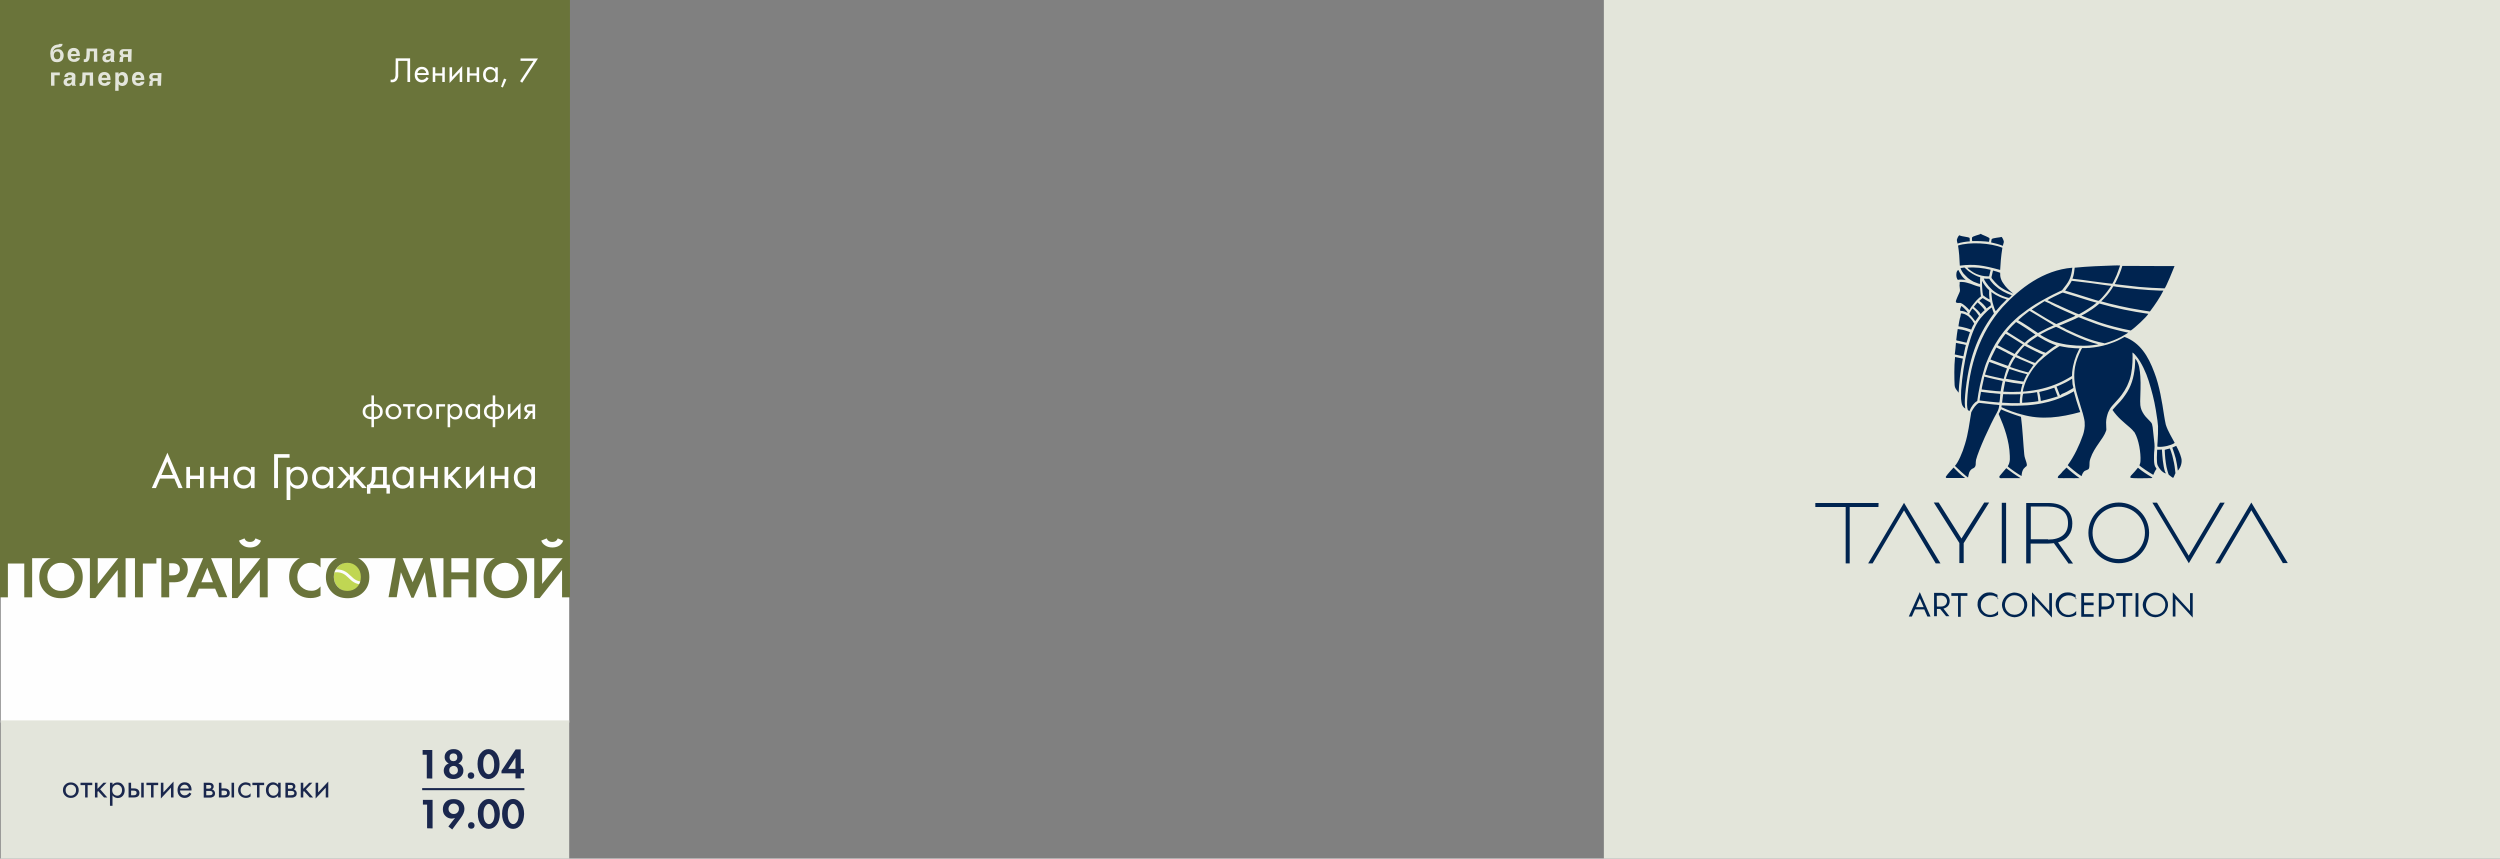 <?xml version="1.0" encoding="UTF-8"?> <svg xmlns="http://www.w3.org/2000/svg" xmlns:xlink="http://www.w3.org/1999/xlink" version="1.1" id="Слой_1" x="0px" y="0px" viewBox="0 0 1680 577" style="enable-background:new 0 0 1680 577;" xml:space="preserve"><rect x="0" y="0" width="1680" height="577" fill="#808080" stroke="none"/> <style type="text/css"> .st0{fill:#6A743A;} .st1{fill:#FEFEFE;} .st2{fill:#E3E5DB;} .st3{fill:#C0D653;} .st4{fill:#FCFCFC;} .st5{fill:#1A274D;} .st6{fill:#E3E5DA;} .st7{fill:#002450;} </style> <g> <polygon class="st0" points="0,0 383,0 383,400.9 0,400.9 "></polygon> <polygon class="st1" points="0.5,485.6 382.5,485.6 382.5,375.1 0.5,375.1 "></polygon> <polygon class="st2" points="0.5,577 382.5,577 382.5,484.1 0.5,484.1 "></polygon> <g> <g> <path class="st3" d="M234.3,376.7c6.1,0,11,4.9,11,11s-4.9,11-11,11s-11-4.9-11-11C223.2,381.7,228.2,376.7,234.3,376.7z"></path> <path class="st4" d="M234.3,399.8c-6.6,0-12-5.4-12-12s5.4-12,12-12s12,5.4,12,12C246.2,394.4,240.9,399.8,234.3,399.8z M234.3,377.7c-5.5,0-10,4.5-10,10s4.5,10,10,10s10-4.5,10-10S239.8,377.7,234.3,377.7z"></path> </g> <g> <path class="st3" d="M223,383.9c12.9-2.2,10.7,9,22.4,7.8"></path> <path class="st4" d="M243.8,392.8c-4.9,0-7.4-2.3-9.5-4.4c-2.6-2.5-4.9-4.6-11.1-3.6l-0.3-1.9c7.2-1.2,10.2,1.6,12.8,4.1 c2.3,2.2,4.5,4.3,9.7,3.8l0.2,1.9C244.9,392.8,244.3,392.8,243.8,392.8z"></path> </g> </g> <g id="_2543929316048_1_"> <path class="st0" d="M0,374.1h21.6v27.3h-5.3v-22.7h-11v22.7H0V374.1z M30.5,377.5c2.7-2.7,6.2-4,10.5-4s7.8,1.3,10.5,4 s4.1,6.1,4.1,10.3s-1.4,7.6-4.1,10.2c-2.7,2.7-6.2,4-10.5,4s-7.8-1.3-10.5-4s-4.1-6.1-4.1-10.2S27.8,380.1,30.5,377.5z M34.5,394.5c1.7,1.8,3.9,2.6,6.5,2.6c2.7,0,4.8-0.9,6.5-2.6c1.7-1.8,2.5-4,2.5-6.8s-0.9-5-2.6-6.8c-1.7-1.8-3.9-2.7-6.5-2.7 s-4.8,0.9-6.5,2.7s-2.6,4-2.6,6.8C31.9,390.5,32.8,392.7,34.5,394.5L34.5,394.5z M60.4,374.1h5.3v18.3l15-18.9h3.7v27.9h-5.3V383 l-15,18.9h-3.7C60.4,401.9,60.4,374.1,60.4,374.1z M105.1,374.1v4.6H96v22.7h-5.3v-27.3L105.1,374.1L105.1,374.1z M108.4,374.1 h7.9c1.7,0,3.1,0.1,4.1,0.4c1.1,0.3,2.1,0.8,3,1.7c1.9,1.6,2.8,3.8,2.8,6.6c0,2.6-0.7,4.6-2.2,6.1c-1.6,1.6-3.9,2.4-6.9,2.4h-3.4 v10.1h-5.3V374.1L108.4,374.1z M113.7,378.6v8h2.2c1.6,0,2.7-0.3,3.5-0.9c1-0.8,1.5-1.8,1.5-3.2c0-1.3-0.5-2.4-1.5-3.1 c-0.8-0.6-2.1-0.9-3.8-0.9h-1.9V378.6z M147,401.3l-2.4-5.7h-11l-2.4,5.7h-5.8l11.8-27.8h4l11.5,27.8H147L147,401.3z M135.3,391.3 h7.8l-3.8-9.8L135.3,391.3z M155.9,374.1h5.3v18.3l15-18.9h3.7v27.9h-5.3V383l-15,18.9h-3.7V374.1z M160.6,366.8l3.7-1.5 c0.6,1.6,1.8,2.4,3.7,2.4s3.1-0.8,3.7-2.4l3.7,1.5c-0.5,1.4-1.4,2.5-2.7,3.4c-1.3,0.8-2.8,1.2-4.6,1.2s-3.4-0.4-4.6-1.2 C162,369.4,161.1,368.2,160.6,366.8z M215.4,394.1v6.2c-2,1.1-4.3,1.6-6.7,1.6c-4,0-7.3-1.3-10-3.8c-2.9-2.8-4.4-6.3-4.4-10.4 c0-4.4,1.5-8,4.4-10.7c2.6-2.4,5.9-3.6,10-3.6c2.4,0,4.6,0.6,6.7,1.7v6.2c-1.8-2-4-3.1-6.6-3.1c-2.7,0-4.8,0.9-6.5,2.8 s-2.5,4.1-2.5,6.7c0,2.9,0.9,5.1,2.8,6.8c1.9,1.7,4,2.5,6.5,2.5C211.6,397.1,213.7,396.1,215.4,394.1L215.4,394.1z M223.1,377.5 c2.7-2.7,6.2-4,10.5-4s7.8,1.3,10.5,4s4.1,6.1,4.1,10.3s-1.4,7.6-4.1,10.2c-2.7,2.7-6.2,4-10.5,4s-7.8-1.3-10.5-4 s-4.1-6.1-4.1-10.2S220.4,380.1,223.1,377.5z M227,394.5c1.7,1.8,3.9,2.6,6.5,2.6s4.8-0.9,6.5-2.6c1.7-1.8,2.5-4,2.5-6.8 s-0.9-5-2.6-6.8c-1.7-1.8-3.9-2.7-6.5-2.7s-4.8,0.9-6.5,2.7c-1.7,1.8-2.6,4-2.6,6.8S225.3,392.7,227,394.5L227,394.5z M261.1,401.3l5.1-27.8h3.7l7.4,17.8l7.7-17.8h3.7l4.6,27.8h-5.4l-2.4-16.8l-7.5,17.2h-1.5l-7.1-17.2l-2.8,16.8H261.1L261.1,401.3 z M303.3,374.1v10.5h11.5v-10.5h5.3v27.3h-5.3v-12.1h-11.5v12.1H298v-27.3H303.3z M329.1,377.5c2.7-2.7,6.2-4,10.5-4 s7.8,1.3,10.5,4s4.1,6.1,4.1,10.3s-1.4,7.6-4.1,10.2c-2.7,2.7-6.2,4-10.5,4s-7.8-1.3-10.5-4s-4.1-6.1-4.1-10.2 S326.4,380.1,329.1,377.5z M333,394.5c1.7,1.8,3.9,2.6,6.5,2.6c2.7,0,4.8-0.9,6.5-2.6c1.7-1.8,2.5-4,2.5-6.8s-0.9-5-2.6-6.8 s-3.9-2.7-6.5-2.7s-4.8,0.9-6.5,2.7c-1.7,1.8-2.6,4-2.6,6.8S331.3,392.7,333,394.5L333,394.5z M359,374.1h5.3v18.3l15-18.9h3.7 v27.9h-5.3V383l-15,18.9H359V374.1z M363.6,366.8l3.7-1.5c0.6,1.6,1.8,2.4,3.7,2.4c1.9,0,3.1-0.8,3.7-2.4l3.7,1.5 c-0.5,1.4-1.4,2.5-2.7,3.4c-1.3,0.8-2.8,1.2-4.6,1.2c-1.8,0-3.4-0.4-4.6-1.2C365.1,369.4,364.2,368.2,363.6,366.8L363.6,366.8z"></path> <path class="st1" d="M160.6,363.3l3.7-1.5c0.6,1.6,1.8,2.4,3.7,2.4s3.1-0.8,3.7-2.4l3.7,1.5c-0.5,1.4-1.4,2.5-2.7,3.4 c-1.3,0.8-2.8,1.2-4.6,1.2s-3.4-0.4-4.6-1.2C162,365.8,161.1,364.7,160.6,363.3z M363.7,363.3l3.7-1.5c0.6,1.6,1.8,2.4,3.7,2.4 c1.9,0,3.1-0.8,3.7-2.4l3.7,1.5c-0.5,1.4-1.4,2.5-2.7,3.4c-1.3,0.8-2.8,1.2-4.6,1.2s-3.4-0.4-4.6-1.2 C365.1,365.8,364.2,364.7,363.7,363.3z"></path> </g> <g id="_2543929316864_1_"> <polygon class="st5" points="283.7,529.6 352.4,529.6 352.4,531 283.7,531 "></polygon> <path class="st5" d="M287,556.6v-15.9h-2.8v-3.2h6.5v19.2L287,556.6L287,556.6z M303.9,557.4l-2.6-2l4.5-5.8 c-0.7,0.3-1.4,0.5-2.2,0.5c-1.6,0-3.1-0.6-4.2-1.7c-1.2-1.1-1.8-2.6-1.8-4.6c0-1.9,0.6-3.5,1.8-4.8c1.2-1.3,3-2,5.4-2 c2.3,0,4.1,0.6,5.4,1.9c1.3,1.3,1.9,2.8,1.9,4.7s-0.8,3.8-2.4,6L303.9,557.4L303.9,557.4z M307.4,541c-0.7-0.7-1.5-1-2.5-1 s-1.9,0.3-2.5,1s-1,1.5-1,2.5s0.3,1.9,1,2.5c0.7,0.7,1.5,1,2.5,1s1.9-0.3,2.5-1c0.7-0.7,1-1.5,1-2.5S308.1,541.6,307.4,541z M315.1,556.3c-0.4-0.4-0.6-1-0.6-1.6s0.2-1.2,0.6-1.6c0.4-0.4,1-0.6,1.6-0.6s1.2,0.2,1.6,0.6c0.4,0.4,0.6,1,0.6,1.6 s-0.2,1.2-0.6,1.6c-0.4,0.4-1,0.6-1.6,0.6C316,556.9,315.5,556.7,315.1,556.3z M333.7,554.3c-1.4,1.8-3.2,2.7-5.2,2.7 s-3.8-0.9-5.2-2.7c-1.4-1.8-2.2-4.2-2.2-7.4c0-3.1,0.7-5.6,2.2-7.3c1.4-1.8,3.2-2.7,5.2-2.7s3.8,0.9,5.2,2.7 c1.4,1.8,2.2,4.2,2.2,7.4C335.8,550.1,335.1,552.6,333.7,554.3z M331,541.9c-0.8-1.1-1.6-1.7-2.5-1.7s-1.8,0.6-2.5,1.7 c-0.8,1.1-1.1,2.8-1.1,5.1s0.4,4,1.1,5.1s1.6,1.7,2.6,1.7s1.8-0.6,2.6-1.7c0.7-1.1,1.1-2.8,1.1-5.1 C332.1,544.7,331.7,543,331,541.9z M350,554.3c-1.4,1.8-3.2,2.7-5.2,2.7s-3.8-0.9-5.2-2.7c-1.4-1.8-2.2-4.2-2.2-7.4 c0-3.1,0.7-5.6,2.2-7.3c1.4-1.8,3.2-2.7,5.2-2.7s3.8,0.9,5.2,2.7c1.4,1.8,2.2,4.2,2.2,7.4C352.1,550.1,351.4,552.6,350,554.3z M347.3,541.9c-0.8-1.1-1.6-1.7-2.5-1.7s-1.8,0.6-2.5,1.7c-0.8,1.1-1.1,2.8-1.1,5.1s0.4,4,1.1,5.1s1.6,1.7,2.6,1.7 s1.8-0.6,2.6-1.7c0.7-1.1,1.1-2.8,1.1-5.1C348.4,544.7,348,543,347.3,541.9z"></path> <path class="st5" d="M286.8,523.1v-15.9H284V504h6.5v19.2L286.8,523.1L286.8,523.1z M314.9,522.8c-0.4-0.4-0.6-1-0.6-1.6 s0.2-1.2,0.6-1.6c0.4-0.4,1-0.6,1.6-0.6s1.2,0.2,1.6,0.6c0.4,0.4,0.6,1,0.6,1.6s-0.2,1.2-0.6,1.6c-0.4,0.4-1,0.6-1.6,0.6 C315.9,523.4,315.4,523.2,314.9,522.8z M333.5,520.8c-1.4,1.8-3.2,2.7-5.2,2.7s-3.8-0.9-5.2-2.7c-1.4-1.8-2.2-4.2-2.2-7.4 c0-3.1,0.7-5.6,2.2-7.3c1.4-1.8,3.2-2.7,5.2-2.7s3.8,0.9,5.2,2.7c1.4,1.8,2.2,4.2,2.2,7.4C335.7,516.6,335,519.1,333.5,520.8z M330.8,508.4c-0.8-1.1-1.6-1.7-2.5-1.7s-1.8,0.6-2.5,1.7c-0.8,1.1-1.1,2.8-1.1,5.1c0,2.3,0.4,4,1.1,5.1s1.6,1.7,2.6,1.7 s1.8-0.6,2.6-1.7s1.1-2.8,1.1-5.1C332,511.2,331.6,509.5,330.8,508.4z M349.9,503.6v13.1h2.2v3h-2.2v3.4h-3.5v-3.4H337V518 l9.5-14.4H349.9z M341.5,516.7h4.9v-7.6L341.5,516.7z M308,513.1c1.1,0.3,1.9,0.9,2.5,1.8c0.6,0.9,0.9,1.8,0.9,3 c0,1.6-0.6,3-1.8,4s-2.8,1.6-4.8,1.6s-3.6-0.5-4.8-1.6c-1.2-1.1-1.8-2.4-1.8-4c0-1.1,0.3-2.1,0.9-3s1.4-1.5,2.5-1.8 c-0.8-0.4-1.5-1-2-1.7s-0.8-1.6-0.8-2.6c0-1.5,0.5-2.8,1.6-3.8s2.5-1.6,4.4-1.6s3.4,0.5,4.4,1.6c1.1,1,1.6,2.3,1.6,3.8 c0,1-0.3,1.9-0.8,2.6C309.5,512.1,308.8,512.7,308,513.1z M302.8,510.8c0.5,0.5,1.1,0.7,1.9,0.7s1.4-0.2,1.9-0.7s0.7-1.1,0.7-1.9 s-0.2-1.4-0.7-1.9s-1.1-0.7-1.9-0.7s-1.4,0.2-1.9,0.7s-0.7,1.1-0.7,1.9C302.1,509.6,302.3,510.3,302.8,510.8z M302.7,519.7 c0.6,0.6,1.3,0.8,2.1,0.8c0.8,0,1.5-0.3,2.1-0.8c0.6-0.6,0.8-1.3,0.8-2.1c0-0.9-0.3-1.6-0.8-2.1c-0.6-0.6-1.3-0.8-2.1-0.8 c-0.8,0-1.5,0.3-2.1,0.8c-0.6,0.6-0.8,1.3-0.8,2.1S302.1,519.1,302.7,519.7z"></path> </g> <path class="st1" d="M119.9,328l-2.7-6.4h-9.7l-2.7,6.4H102l10.5-23.8l10.2,23.8H119.9L119.9,328z M108.5,319.2h7.7l-3.8-9.1 L108.5,319.2z M125.2,328v-14.2h2.5v5.8h6.7v-5.8h2.5V328h-2.5v-6.1h-6.7v6.1H125.2z M141.5,328v-14.2h2.5v5.8h6.7v-5.8h2.5V328 h-2.5v-6.1H144v6.1H141.5z M168.6,315.8v-2h2.5V328h-2.5v-2c-1.2,1.6-2.8,2.4-4.8,2.4c-1.9,0-3.5-0.7-4.9-2c-1.3-1.3-2-3.2-2-5.5 s0.7-4.1,2-5.4s3-2,4.9-2C165.8,313.5,167.4,314.2,168.6,315.8L168.6,315.8z M164,315.6c-1.3,0-2.4,0.5-3.3,1.4 c-0.9,0.9-1.3,2.2-1.3,3.8c0,1.6,0.4,2.8,1.2,3.8s2,1.5,3.4,1.5s2.6-0.5,3.4-1.5c0.9-1,1.3-2.3,1.3-3.8c0-1.7-0.5-3-1.4-3.9 C166.3,316.1,165.2,315.6,164,315.6L164,315.6z M184.2,328v-22.8h10.4v2.4h-7.8V328H184.2z M195.1,326v10h-2.5v-22.1h2.5v2 c1.3-1.5,2.9-2.3,4.8-2.3c2.1,0,3.8,0.7,5,2.2s1.9,3.2,1.9,5.3c0,2-0.6,3.8-1.8,5.2c-1.2,1.4-2.9,2.2-4.9,2.2 S196.3,327.6,195.1,326L195.1,326z M199.7,326.2c1.4,0,2.5-0.5,3.3-1.5s1.3-2.2,1.3-3.7c0-1.6-0.5-2.9-1.4-3.9s-2-1.4-3.2-1.4 s-2.3,0.5-3.3,1.4c-1,1-1.4,2.2-1.4,3.9c0,1.5,0.4,2.7,1.3,3.7C197.1,325.7,198.3,326.2,199.7,326.2z M221.4,315.8v-2h2.5V328h-2.5 v-2c-1.2,1.6-2.8,2.4-4.8,2.4c-1.9,0-3.5-0.7-4.9-2c-1.3-1.3-2-3.2-2-5.5s0.7-4.1,2-5.4s3-2,4.9-2 C218.6,313.5,220.2,314.2,221.4,315.8L221.4,315.8z M216.9,315.6c-1.3,0-2.4,0.5-3.3,1.4s-1.3,2.2-1.3,3.8c0,1.6,0.4,2.8,1.2,3.8 s2,1.5,3.4,1.5s2.6-0.5,3.4-1.5c0.9-1,1.3-2.3,1.3-3.8c0-1.7-0.5-3-1.4-3.9C219.2,316.1,218.1,315.6,216.9,315.6L216.9,315.6z M235.1,313.8h2.5v5.8l5.3-5.8h2.9l-6.1,6.6l6.8,7.6h-3.1l-5.3-6l-0.5,0.5v5.5h-2.5v-5.5l-0.5-0.5l-5.3,6h-3.1l6.8-7.6l-6.1-6.6 h2.9l5.3,5.8L235.1,313.8L235.1,313.8z M249.9,313.8h10v11.9h2.1v6h-2.3V328h-10.8v3.8h-2.3v-6c1.2,0,2.1-0.6,2.6-1.8 c0.4-0.8,0.6-2,0.6-3.8L249.9,313.8L249.9,313.8z M257.4,325.7V316h-5v5.3c0,1.9-0.6,3.3-1.7,4.3h6.7V325.7z M275.4,315.8v-2h2.5 V328h-2.5v-2c-1.2,1.6-2.8,2.4-4.8,2.4c-1.9,0-3.5-0.7-4.9-2c-1.3-1.3-2-3.2-2-5.5s0.7-4.1,2-5.4s3-2,4.9-2 C272.6,313.5,274.2,314.2,275.4,315.8L275.4,315.8z M270.8,315.6c-1.3,0-2.4,0.5-3.3,1.4s-1.3,2.2-1.3,3.8c0,1.6,0.4,2.8,1.2,3.8 c0.8,1,2,1.5,3.4,1.5s2.6-0.5,3.4-1.5c0.9-1,1.3-2.3,1.3-3.8c0-1.7-0.5-3-1.4-3.9C273.2,316.1,272.1,315.6,270.8,315.6L270.8,315.6 z M282.5,328v-14.2h2.5v5.8h6.7v-5.8h2.5V328h-2.5v-6.1H285v6.1H282.5z M298.7,313.8h2.5v5.8l5.7-5.8h3l-6.1,6.3l6.9,7.8h-3.2 l-5.5-6.2l-0.8,0.7v5.5h-2.5V313.8L298.7,313.8z M313.1,313.8h2.5v9.3l9.7-10.4V328h-2.5v-9.5l-9.7,10.4V313.8z M329.9,328v-14.2 h2.5v5.8h6.7v-5.8h2.5V328h-2.5v-6.1h-6.7v6.1H329.9z M357,315.8v-2h2.5V328H357v-2c-1.2,1.6-2.8,2.4-4.8,2.4c-1.9,0-3.5-0.7-4.9-2 c-1.3-1.3-2-3.2-2-5.5s0.7-4.1,2-5.4s3-2,4.9-2C354.2,313.5,355.8,314.2,357,315.8L357,315.8z M352.4,315.6c-1.3,0-2.4,0.5-3.3,1.4 s-1.3,2.2-1.3,3.8c0,1.6,0.4,2.8,1.2,3.8c0.8,1,2,1.5,3.4,1.5s2.6-0.5,3.4-1.5c0.9-1,1.3-2.3,1.3-3.8c0-1.7-0.5-3-1.4-3.9 C354.8,316.1,353.7,315.6,352.4,315.6L352.4,315.6z"></path> <path class="st1" d="M249.6,287.1v-5.4c-1.7,0-3.1-0.4-4.2-1.3c-1.1-0.9-1.7-2.2-1.7-3.8c0-1.6,0.6-2.9,1.7-3.8 c1-0.9,2.4-1.3,4.2-1.3v-5.8h1.7v5.8c1.8,0,3.2,0.4,4.2,1.3c1.1,0.9,1.7,2.2,1.7,3.8c0,1.6-0.6,2.9-1.7,3.8c-1,0.9-2.4,1.3-4.2,1.3 v5.4H249.6L249.6,287.1z M249.6,280.1V273c-1,0-1.9,0.2-2.6,0.6c-1,0.6-1.5,1.6-1.5,3c0,1.3,0.5,2.2,1.4,2.9 C247.6,280,248.5,280.2,249.6,280.1L249.6,280.1z M251.3,273v7.2c1.1,0,2-0.2,2.7-0.7c0.9-0.7,1.4-1.6,1.4-2.9c0-1.4-0.5-2.3-1.5-3 C253.3,273.1,252.4,272.9,251.3,273L251.3,273z M268.2,280.3c-1,1-2.2,1.5-3.8,1.5c-1.5,0-2.8-0.5-3.8-1.5s-1.5-2.2-1.5-3.7 s0.5-2.8,1.5-3.7c1-1,2.2-1.5,3.8-1.5c1.5,0,2.8,0.5,3.8,1.5s1.5,2.2,1.5,3.7C269.7,278.1,269.2,279.3,268.2,280.3z M267,273.9 c-0.7-0.7-1.5-1-2.5-1s-1.8,0.3-2.5,1s-1,1.6-1,2.7s0.3,2,1,2.7s1.5,1,2.5,1s1.8-0.3,2.5-1s1-1.6,1-2.7 C268,275.4,267.6,274.5,267,273.9L267,273.9z M278.8,273.2h-3.1v8.3H274v-8.3h-3.1v-1.6h7.9V273.2z M289,280.3 c-1,1-2.2,1.5-3.8,1.5c-1.5,0-2.8-0.5-3.8-1.5s-1.5-2.2-1.5-3.7s0.5-2.8,1.5-3.7c1-1,2.2-1.5,3.8-1.5c1.5,0,2.8,0.5,3.8,1.5 s1.5,2.2,1.5,3.7C290.5,278.1,290,279.3,289,280.3z M287.8,273.9c-0.7-0.7-1.5-1-2.5-1s-1.8,0.3-2.5,1s-1,1.6-1,2.7s0.3,2,1,2.7 s1.5,1,2.5,1s1.8-0.3,2.5-1s1-1.6,1-2.7C288.8,275.4,288.4,274.5,287.8,273.9L287.8,273.9z M293.2,281.5v-9.9h5.9v1.6H295v8.3 H293.2z M302.5,280.1v7h-1.7v-15.5h1.7v1.4c0.9-1.1,2-1.6,3.4-1.6c1.5,0,2.7,0.5,3.5,1.6c0.9,1,1.3,2.3,1.3,3.7 c0,1.4-0.4,2.7-1.3,3.7s-2,1.5-3.5,1.5S303.3,281.2,302.5,280.1L302.5,280.1z M305.7,280.3c1,0,1.7-0.4,2.3-1.1 c0.6-0.7,0.9-1.6,0.9-2.6c0-1.1-0.3-2.1-1-2.7c-0.7-0.7-1.4-1-2.3-1s-1.6,0.3-2.3,1c-0.7,0.7-1,1.6-1,2.7c0,1,0.3,1.9,0.9,2.6 C303.9,279.9,304.7,280.3,305.7,280.3L305.7,280.3z M320.9,273v-1.4h1.7v9.9h-1.7v-1.4c-0.9,1.1-2,1.7-3.4,1.7 c-1.3,0-2.5-0.5-3.4-1.4s-1.4-2.2-1.4-3.9c0-1.6,0.5-2.9,1.4-3.8s2.1-1.4,3.4-1.4C318.9,271.4,320,271.9,320.9,273L320.9,273z M317.7,272.9c-0.9,0-1.7,0.3-2.3,1c-0.6,0.6-0.9,1.5-0.9,2.7c0,1.1,0.3,2,0.9,2.7s1.4,1,2.4,1s1.8-0.4,2.4-1.1s0.9-1.6,0.9-2.6 c0-1.2-0.3-2.1-1-2.7S318.5,272.9,317.7,272.9z M331.1,287.1v-5.4c-1.7,0-3.1-0.4-4.2-1.3s-1.7-2.2-1.7-3.8c0-1.6,0.6-2.9,1.7-3.8 c1-0.9,2.4-1.3,4.2-1.3v-5.8h1.7v5.8c1.8,0,3.2,0.4,4.2,1.3c1.1,0.9,1.7,2.2,1.7,3.8c0,1.6-0.6,2.9-1.7,3.8c-1,0.9-2.4,1.3-4.2,1.3 v5.4H331.1L331.1,287.1z M331.1,280.1V273c-1,0-1.9,0.2-2.6,0.6c-1,0.6-1.5,1.6-1.5,3c0,1.3,0.5,2.2,1.4,2.9 C329.1,280,330,280.2,331.1,280.1L331.1,280.1z M332.8,273v7.2c1.1,0,2-0.2,2.7-0.7c0.9-0.7,1.4-1.6,1.4-2.9c0-1.4-0.5-2.3-1.5-3 C334.7,273.1,333.8,272.9,332.8,273L332.8,273z M341.3,271.6h1.7v6.5l6.8-7.3v10.7h-1.7v-6.6l-6.8,7.3V271.6L341.3,271.6z M351.9,281.5l3.1-4.1c-0.1,0-0.2,0-0.4,0c-0.2,0-0.4-0.1-0.7-0.2c-0.3-0.1-0.6-0.3-0.8-0.5c-0.5-0.5-0.8-1.2-0.8-2 c0-0.9,0.3-1.7,0.9-2.2c0.6-0.6,1.6-0.8,2.9-0.8h3.5v9.9h-1.7v-4h-1l-2.8,4L351.9,281.5L351.9,281.5z M357.8,276.1v-3h-1.6 c-0.7,0-1.3,0.1-1.6,0.3c-0.4,0.3-0.6,0.7-0.6,1.2s0.2,0.9,0.6,1.2c0.3,0.2,0.8,0.3,1.5,0.3H357.8L357.8,276.1z"></path> <path class="st1" d="M265.9,39.2h9.7v15.9h-1.8V40.9h-6.2v8.5c0,0.7,0,1.3,0,1.7s-0.1,0.9-0.4,1.6c-0.2,0.7-0.6,1.2-1,1.6 c-0.7,0.6-1.6,1-2.7,1c-0.3,0-0.6,0-1-0.1v-1.7c0.3,0.1,0.6,0.1,0.9,0.1c0.6,0,1.1-0.2,1.6-0.6c0.3-0.3,0.5-0.7,0.6-1.2 s0.2-1,0.2-1.3c0-0.4,0-0.9,0-1.7L265.9,39.2L265.9,39.2z M286.6,51.8l1.4,0.8c-0.3,0.6-0.7,1.2-1.2,1.6c-0.9,0.8-2,1.2-3.3,1.2 s-2.5-0.4-3.4-1.3c-1-0.9-1.4-2.2-1.4-3.9c0-1.5,0.4-2.8,1.3-3.8s2-1.5,3.5-1.5c1.7,0,2.9,0.6,3.7,1.8c0.7,1,1,2.2,0.9,3.7h-7.7 c0,1,0.3,1.8,0.9,2.4c0.6,0.6,1.3,0.9,2.2,0.9c0.8,0,1.5-0.2,2-0.7C286.1,52.8,286.4,52.3,286.6,51.8z M280.6,49.1h5.8 c-0.1-0.8-0.5-1.4-1-1.9s-1.2-0.7-1.9-0.7c-0.7,0-1.3,0.2-1.9,0.7C281,47.7,280.7,48.3,280.6,49.1L280.6,49.1z M290.8,55.1v-9.9 h1.7v4.1h4.7v-4.1h1.7v9.9h-1.7v-4.3h-4.7v4.3H290.8z M302.1,45.2h1.7v6.5l6.8-7.3v10.7h-1.7v-6.6l-6.8,7.3V45.2L302.1,45.2z M313.9,55.1v-9.9h1.7v4.1h4.7v-4.1h1.7v9.9h-1.7v-4.3h-4.7v4.3H313.9z M332.8,46.6v-1.4h1.7v9.9h-1.7v-1.4c-0.9,1.1-2,1.7-3.4,1.7 c-1.3,0-2.5-0.5-3.4-1.4s-1.4-2.2-1.4-3.9c0-1.6,0.5-2.9,1.4-3.8c0.9-0.9,2.1-1.4,3.4-1.4C330.8,45,332,45.5,332.8,46.6z M329.6,46.5c-0.9,0-1.7,0.3-2.3,1c-0.6,0.6-0.9,1.5-0.9,2.7c0,1.1,0.3,2,0.9,2.7s1.4,1,2.4,1s1.8-0.4,2.4-1.1 c0.6-0.7,0.9-1.6,0.9-2.6c0-1.2-0.3-2.1-1-2.7C331.2,46.8,330.5,46.5,329.6,46.5z M336.7,58.3l2-5.5l1.6,0.6l-2.4,5.4L336.7,58.3z M349.5,54.6l9-13.7h-8.7v-1.6h11.7l-10.6,16.3L349.5,54.6z"></path> <path class="st5" d="M51.4,534.7c-1,1-2.2,1.5-3.8,1.5c-1.5,0-2.8-0.5-3.8-1.5s-1.5-2.2-1.5-3.7s0.5-2.8,1.5-3.7 c1-1,2.2-1.5,3.8-1.5c1.5,0,2.8,0.5,3.8,1.5s1.5,2.2,1.5,3.7S52.4,533.7,51.4,534.7z M50.1,528.3c-0.7-0.7-1.5-1-2.5-1 s-1.8,0.3-2.5,1s-1,1.6-1,2.7c0,1.1,0.3,2,1,2.7s1.5,1,2.5,1s1.8-0.3,2.5-1s1-1.6,1-2.7C51.1,529.8,50.8,528.9,50.1,528.3 L50.1,528.3z M62,527.6h-3.1v8.3h-1.7v-8.3h-3.1V526H62V527.6z M63.8,526h1.7v4.1l4-4.1h2.1l-4.3,4.4l4.8,5.5h-2.2l-3.9-4.3 l-0.5,0.5v3.8h-1.7V526z M75.6,534.5v7h-1.7V526h1.7v1.4c0.9-1.1,2-1.6,3.4-1.6c1.5,0,2.7,0.5,3.5,1.6c0.9,1,1.3,2.3,1.3,3.7 s-0.4,2.7-1.3,3.7s-2,1.5-3.5,1.5C77.6,536.2,76.4,535.6,75.6,534.5z M78.8,534.7c1,0,1.7-0.4,2.3-1.1c0.6-0.7,0.9-1.6,0.9-2.6 c0-1.1-0.3-2.1-1-2.7c-0.7-0.7-1.4-1-2.3-1s-1.6,0.3-2.3,1c-0.7,0.7-1,1.6-1,2.7c0,1,0.3,1.9,0.9,2.6 C77,534.3,77.8,534.7,78.8,534.7L78.8,534.7z M86.4,535.9V526h1.7v3.8h1.8c1.4,0,2.4,0.3,3,1c0.5,0.5,0.8,1.2,0.8,2.1 c0,0.9-0.3,1.7-0.9,2.2s-1.6,0.8-2.9,0.8L86.4,535.9L86.4,535.9z M88.1,534.4h1.6c0.7,0,1.2-0.1,1.5-0.3c0.4-0.3,0.6-0.7,0.6-1.3 s-0.2-1-0.6-1.2c-0.3-0.2-0.8-0.3-1.5-0.3h-1.6V534.4L88.1,534.4z M94.9,535.9V526h1.7v9.9H94.9z M106.3,527.6h-3.1v8.3h-1.7v-8.3 h-3.1V526h7.9C106.3,526,106.3,527.6,106.3,527.6z M108.1,526h1.7v6.5l6.8-7.3v10.7h-1.7v-6.6l-6.8,7.3V526L108.1,526z M127.2,532.6l1.4,0.8c-0.3,0.6-0.7,1.2-1.2,1.6c-0.9,0.8-2,1.2-3.3,1.2s-2.5-0.4-3.4-1.3s-1.4-2.2-1.4-3.9c0-1.5,0.4-2.8,1.3-3.8 s2-1.5,3.5-1.5c1.7,0,2.9,0.6,3.7,1.8c0.7,1,1,2.2,0.9,3.7H121c0,1,0.3,1.8,0.9,2.4s1.3,0.9,2.2,0.9c0.8,0,1.5-0.2,2-0.7 C126.6,533.6,127,533.1,127.2,532.6L127.2,532.6z M121.1,529.9h5.8c-0.1-0.8-0.5-1.4-1-1.9s-1.2-0.7-1.9-0.7 c-0.7,0-1.3,0.2-1.9,0.7C121.6,528.5,121.2,529.1,121.1,529.9L121.1,529.9z M136.9,526h3.7c0.9,0,1.6,0.2,2.1,0.6 c0.6,0.5,0.9,1.1,0.9,1.9c0,0.9-0.4,1.5-1.1,2c0.5,0.1,0.9,0.3,1.2,0.7c0.5,0.5,0.8,1.1,0.8,1.9c0,1-0.3,1.7-1,2.2 c-0.6,0.4-1.4,0.7-2.3,0.7h-4.3L136.9,526L136.9,526z M138.6,530h1.8c0.5,0,0.8-0.1,1.1-0.3s0.5-0.6,0.5-1s-0.2-0.7-0.5-1 c-0.2-0.2-0.7-0.2-1.4-0.2h-1.5L138.6,530L138.6,530z M138.6,534.4h2.1c0.7,0,1.2-0.1,1.6-0.3c0.4-0.3,0.6-0.7,0.6-1.1 c0-0.5-0.2-0.9-0.5-1.1c-0.3-0.2-0.8-0.4-1.6-0.4h-2.2L138.6,534.4L138.6,534.4z M147.1,535.9V526h1.7v3.8h1.8c1.4,0,2.4,0.3,3,1 c0.5,0.5,0.8,1.2,0.8,2.1c0,0.9-0.3,1.7-0.9,2.2s-1.6,0.8-2.9,0.8L147.1,535.9L147.1,535.9z M148.9,534.4h1.6 c0.7,0,1.2-0.1,1.5-0.3c0.4-0.3,0.6-0.7,0.6-1.3s-0.2-1-0.6-1.2c-0.3-0.2-0.8-0.3-1.5-0.3h-1.6V534.4L148.9,534.4z M155.6,535.9 V526h1.7v9.9H155.6z M168.3,526.7v2.1c-0.8-1-1.8-1.5-3.1-1.5c-1,0-1.8,0.3-2.5,1s-1,1.6-1,2.7c0,1.1,0.3,2,1,2.7s1.5,1,2.5,1 c1.3,0,2.3-0.5,3.2-1.6v2.1c-0.9,0.7-2,1-3.1,1c-1.5,0-2.8-0.5-3.8-1.5s-1.5-2.2-1.5-3.7s0.5-2.8,1.5-3.8s2.3-1.5,3.8-1.5 C166.4,525.8,167.4,526.1,168.3,526.7L168.3,526.7z M177.5,527.6h-3.1v8.3h-1.7v-8.3h-3.1V526h7.9L177.5,527.6L177.5,527.6z M186.9,527.4V526h1.7v9.9h-1.7v-1.4c-0.9,1.1-2,1.7-3.4,1.7c-1.3,0-2.5-0.5-3.4-1.4s-1.4-2.2-1.4-3.9c0-1.6,0.5-2.9,1.4-3.8 c0.9-0.9,2.1-1.4,3.4-1.4C184.9,525.8,186,526.3,186.9,527.4L186.9,527.4z M183.7,527.3c-0.9,0-1.7,0.3-2.3,1 c-0.6,0.6-0.9,1.5-0.9,2.7c0,1.1,0.3,2,0.9,2.7c0.6,0.7,1.4,1,2.4,1s1.8-0.4,2.4-1.1c0.6-0.7,0.9-1.6,0.9-2.6c0-1.2-0.3-2.1-1-2.7 C185.3,527.6,184.5,527.3,183.7,527.3z M191.8,526h3.7c0.9,0,1.6,0.2,2.1,0.6c0.6,0.5,0.9,1.1,0.9,1.9c0,0.9-0.4,1.5-1.1,2 c0.5,0.1,0.9,0.3,1.2,0.7c0.5,0.5,0.8,1.1,0.8,1.9c0,1-0.3,1.7-1,2.2c-0.6,0.4-1.4,0.7-2.3,0.7h-4.3L191.8,526L191.8,526z M193.5,530h1.8c0.5,0,0.8-0.1,1.1-0.3s0.5-0.6,0.5-1s-0.2-0.7-0.5-1c-0.2-0.2-0.7-0.2-1.4-0.2h-1.5L193.5,530L193.5,530z M193.5,534.4h2.1c0.7,0,1.2-0.1,1.6-0.3c0.4-0.3,0.6-0.7,0.6-1.1c0-0.5-0.2-0.9-0.5-1.1c-0.3-0.2-0.8-0.4-1.6-0.4h-2.2 L193.5,534.4L193.5,534.4z M202.1,526h1.7v4.1l4-4.1h2.1l-4.3,4.4l4.8,5.5h-2.2l-3.9-4.3l-0.5,0.5v3.8h-1.7L202.1,526L202.1,526z M212.1,526h1.7v6.5l6.8-7.3v10.7h-1.7v-6.6l-6.8,7.3V526L212.1,526z"></path> <g id="Белая_x0020_галерея_x0020_2.eps_1_"> <path class="st2" d="M42,29.5c0,0.5-0.1,0.8-0.2,1.1c-0.2,0.3-0.4,0.5-0.6,0.7c-0.3,0.2-0.6,0.3-0.9,0.4c-0.3,0.1-0.7,0.1-1.1,0.2 c-0.3,0-0.5,0.1-0.8,0.1s-0.5,0.1-0.8,0.2c-0.3,0.1-0.5,0.2-0.7,0.4s-0.4,0.3-0.6,0.6c-0.2,0.2-0.3,0.5-0.5,0.8 c-0.1,0.3-0.2,0.7-0.2,1.1c0.1-0.3,0.2-0.5,0.4-0.8s0.4-0.5,0.7-0.7s0.6-0.3,1-0.4c0.4-0.1,0.8-0.2,1.2-0.2c0.6,0,1.2,0.1,1.6,0.3 c0.5,0.2,0.9,0.5,1.2,0.9s0.6,0.8,0.8,1.3s0.3,1.1,0.3,1.7c0,0.7-0.1,1.3-0.3,1.9c-0.2,0.6-0.5,1.1-0.9,1.5s-0.9,0.7-1.4,0.9 c-0.6,0.2-1.2,0.3-1.9,0.3c-1,0-1.9-0.2-2.5-0.6c-0.7-0.4-1.2-1.1-1.5-2c-0.1-0.3-0.2-0.7-0.3-1c-0.1-0.4-0.1-0.7-0.1-1 s0-0.6-0.1-0.8s0-0.4,0-0.5c0-0.8,0.1-1.6,0.3-2.3s0.5-1.3,0.9-1.8s1-0.9,1.6-1.3c0.7-0.3,1.5-0.5,2.4-0.6c0.3,0,0.5-0.1,0.6-0.2 s0.2-0.1,0.2-0.2L42,29.5L42,29.5z M36.2,37.1c0,0.3,0,0.7,0.1,1s0.2,0.6,0.4,0.9c0.2,0.3,0.4,0.5,0.7,0.6c0.3,0.2,0.6,0.2,1,0.2 s0.8-0.1,1-0.2c0.3-0.2,0.5-0.4,0.7-0.6c0.2-0.3,0.3-0.5,0.3-0.9c0.1-0.3,0.1-0.7,0.1-1s0-0.7-0.1-1s-0.2-0.6-0.4-0.8 s-0.4-0.4-0.6-0.5c-0.3-0.1-0.6-0.2-0.9-0.2c-0.4,0-0.7,0.1-1,0.2c-0.3,0.1-0.5,0.3-0.7,0.5s-0.3,0.5-0.4,0.8 C36.2,36.5,36.2,36.8,36.2,37.1L36.2,37.1z"></path> <path class="st2" d="M47.7,37.8c0,0.1,0,0.2,0,0.3s0,0.3,0.1,0.4c0,0.2,0.1,0.3,0.2,0.5c0.1,0.2,0.2,0.3,0.4,0.4 c0.2,0.1,0.3,0.2,0.6,0.3c0.2,0.1,0.5,0.1,0.8,0.1c0.2,0,0.3,0,0.5-0.1c0.2,0,0.3-0.1,0.4-0.2c0.1-0.1,0.3-0.2,0.4-0.3 c0.1-0.1,0.2-0.3,0.2-0.4h2.4c0,0.2,0,0.3-0.1,0.6c-0.1,0.2-0.2,0.4-0.3,0.6c-0.1,0.2-0.3,0.4-0.5,0.6c-0.2,0.2-0.5,0.4-0.8,0.5 c-0.3,0.2-0.6,0.3-1,0.4c-0.4,0.1-0.8,0.1-1.3,0.1c-0.6,0-1.1-0.1-1.7-0.3c-0.5-0.2-1-0.5-1.4-0.8c-0.4-0.4-0.7-0.9-0.9-1.5 s-0.3-1.3-0.3-2.2c0-0.6,0.1-1.2,0.2-1.7c0.2-0.6,0.4-1,0.7-1.5c0.3-0.4,0.8-0.8,1.3-1c0.5-0.3,1.2-0.4,1.9-0.4 c0.8,0,1.4,0.1,2,0.4c0.5,0.3,1,0.6,1.3,1.1s0.6,1,0.7,1.7c0.1,0.7,0.2,1.4,0.2,2.2L47.7,37.8L47.7,37.8z M51.4,36.3 c0-0.4-0.1-0.7-0.2-1c-0.1-0.3-0.3-0.5-0.4-0.6c-0.2-0.2-0.4-0.3-0.6-0.3c-0.2-0.1-0.4-0.1-0.6-0.1c-0.2,0-0.4,0-0.6,0.1 c-0.2,0.1-0.4,0.2-0.6,0.3c-0.2,0.2-0.3,0.4-0.4,0.6c-0.1,0.3-0.2,0.6-0.2,1H51.4z"></path> <path class="st2" d="M65.4,41.5h-2.3v-7h-2.7v1.6c0,0.9-0.1,1.7-0.2,2.4c-0.1,0.7-0.2,1.3-0.5,1.7c-0.2,0.5-0.5,0.8-0.8,1.1 c-0.4,0.2-0.8,0.4-1.4,0.4c-0.3,0-0.5,0-0.7,0s-0.4-0.1-0.5-0.1v-1.9c0.1,0,0.2,0.1,0.3,0.1s0.3,0,0.4,0c0.2,0,0.3-0.1,0.5-0.2 c0.1-0.1,0.3-0.3,0.3-0.6c0.1-0.3,0.2-0.7,0.2-1.2c0.1-0.5,0.1-1.1,0.1-1.9l0.1-3.3h7.1L65.4,41.5L65.4,41.5z"></path> <path class="st2" d="M76.6,39.8c0,0.3,0,0.5,0,0.7s0.1,0.3,0.1,0.4c0,0.1,0.1,0.2,0.2,0.2s0.1,0.1,0.2,0.1v0.4h-2.5 c0-0.1-0.1-0.2-0.1-0.4c-0.1-0.2-0.1-0.4-0.1-0.6c-0.2,0.2-0.4,0.4-0.5,0.5c-0.2,0.2-0.4,0.3-0.6,0.4c-0.2,0.1-0.5,0.2-0.7,0.3 c-0.3,0.1-0.6,0.1-1,0.1s-0.8-0.1-1.1-0.2c-0.3-0.1-0.6-0.3-0.9-0.5c-0.2-0.2-0.4-0.5-0.6-0.9c-0.1-0.3-0.2-0.7-0.2-1.2 c0-0.4,0.1-0.7,0.2-1s0.3-0.6,0.5-0.8s0.5-0.4,0.8-0.6c0.3-0.2,0.6-0.3,1-0.3l2.2-0.3c0.1,0,0.2,0,0.3,0c0.1,0,0.2-0.1,0.3-0.1 c0.1-0.1,0.1-0.1,0.2-0.2c0.1-0.1,0.1-0.2,0.1-0.4c0-0.1,0-0.3-0.1-0.4c0-0.1-0.1-0.2-0.2-0.3s-0.3-0.2-0.4-0.2 c-0.2,0-0.4-0.1-0.7-0.1c-0.3,0-0.6,0-0.7,0.1c-0.2,0.1-0.3,0.1-0.4,0.3c-0.1,0.1-0.2,0.2-0.2,0.4c0,0.1-0.1,0.3-0.1,0.5h-2.3 c0-0.1,0-0.3,0.1-0.4c0-0.2,0.1-0.4,0.2-0.6c0.1-0.2,0.2-0.5,0.4-0.7c0.2-0.2,0.4-0.4,0.7-0.6c0.3-0.2,0.6-0.3,1-0.5 c0.4-0.1,0.9-0.2,1.4-0.2c0.8,0,1.4,0.1,1.9,0.2c0.5,0.2,0.9,0.4,1.1,0.6c0.3,0.3,0.5,0.5,0.6,0.9c0.1,0.3,0.1,0.6,0.1,0.9 L76.6,39.8L76.6,39.8z M74.3,37.2c-0.1,0.1-0.3,0.1-0.4,0.2c-0.1,0.1-0.3,0.1-0.6,0.2l-0.6,0.1c-0.3,0-0.5,0.1-0.7,0.2 c-0.2,0.1-0.4,0.1-0.5,0.3c-0.1,0.1-0.2,0.2-0.3,0.4c-0.1,0.2-0.1,0.3-0.1,0.6c0,0.2,0,0.4,0.1,0.5s0.1,0.3,0.2,0.3 c0.1,0.1,0.2,0.2,0.4,0.2c0.1,0,0.3,0.1,0.5,0.1c0.1,0,0.2,0,0.3,0c0.1,0,0.3-0.1,0.4-0.1c0.2-0.1,0.3-0.1,0.5-0.2 c0.2-0.1,0.3-0.2,0.4-0.4s0.2-0.3,0.3-0.6c0.1-0.2,0.1-0.5,0.1-0.8L74.3,37.2L74.3,37.2z"></path> <path class="st2" d="M88.3,41.5H86v-3.2h-1.5c-0.3,0-0.6,0-0.8,0c-0.2,0-0.4,0.1-0.6,0.2c-0.2,0.1-0.3,0.2-0.3,0.4 c-0.1,0.2-0.1,0.4-0.1,0.7v0.9c0,0.1,0,0.3,0,0.5s-0.1,0.4-0.2,0.6H80c0.1-0.1,0.1-0.2,0.2-0.3c0-0.1,0.1-0.2,0.1-0.3 s0-0.2,0.1-0.3c0-0.1,0-0.2,0-0.3l0.1-1.1c0-0.2,0.1-0.4,0.1-0.6c0-0.2,0.1-0.3,0.2-0.4c0.1-0.1,0.2-0.2,0.4-0.3 c0.2-0.1,0.4-0.2,0.6-0.3c-0.1,0-0.2-0.1-0.3-0.1c-0.1,0-0.2-0.1-0.3-0.2c-0.1-0.1-0.2-0.2-0.3-0.3c-0.1-0.1-0.2-0.2-0.3-0.4 c-0.1-0.1-0.1-0.2-0.2-0.3c0-0.1-0.1-0.2-0.1-0.3s0-0.2,0-0.3s0-0.2,0-0.3c0-0.3,0-0.6,0.1-0.8s0.2-0.5,0.3-0.6 c0.1-0.2,0.3-0.3,0.4-0.5c0.2-0.1,0.3-0.2,0.5-0.3s0.4-0.2,0.6-0.2c0.2-0.1,0.4-0.1,0.6-0.1s0.4,0,0.6,0s0.3,0,0.4,0h4.7 L88.3,41.5L88.3,41.5z M86,34.4h-1.8c-0.2,0-0.4,0-0.6,0s-0.4,0.1-0.5,0.1c-0.2,0.1-0.3,0.2-0.4,0.3c-0.1,0.2-0.1,0.4-0.1,0.7 s0,0.5,0.1,0.6s0.2,0.3,0.4,0.3c0.1,0.1,0.3,0.1,0.5,0.1s0.4,0,0.6,0H86V34.4z"></path> <polygon class="st2" points="34.3,48.7 40.2,48.7 40.2,50.6 36.6,50.6 36.6,57.6 34.3,57.6 "></polygon> <path class="st2" d="M50.5,55.8c0,0.3,0,0.5,0,0.7s0.1,0.3,0.1,0.4c0,0.1,0.1,0.2,0.2,0.2c0.1,0,0.1,0.1,0.2,0.1v0.4h-2.5 c0-0.1-0.1-0.2-0.1-0.4c-0.1-0.2-0.1-0.4-0.1-0.6c-0.2,0.2-0.4,0.4-0.5,0.5c-0.2,0.2-0.4,0.3-0.6,0.4c-0.2,0.1-0.5,0.2-0.7,0.3 c-0.3,0.1-0.6,0.1-1,0.1s-0.8-0.1-1.1-0.2c-0.3-0.1-0.6-0.3-0.9-0.5c-0.2-0.2-0.4-0.5-0.6-0.9c-0.1-0.3-0.2-0.7-0.2-1.2 c0-0.4,0.1-0.7,0.2-1c0.1-0.3,0.3-0.6,0.5-0.8s0.5-0.4,0.8-0.6c0.3-0.2,0.6-0.3,1-0.3l2.2-0.3c0.1,0,0.2,0,0.3,0S47.9,52,48,52 c0.1-0.1,0.1-0.1,0.2-0.2c0.1-0.1,0.1-0.2,0.1-0.4c0-0.1,0-0.3-0.1-0.4c0-0.1-0.1-0.2-0.2-0.3c-0.1-0.1-0.3-0.2-0.4-0.2 c-0.2,0-0.4-0.1-0.7-0.1s-0.6,0-0.7,0.1c-0.2,0.1-0.3,0.1-0.4,0.3c-0.1,0.1-0.2,0.2-0.2,0.4c0,0.1-0.1,0.3-0.1,0.5h-2.3 c0-0.1,0-0.3,0.1-0.5c0-0.2,0.1-0.4,0.2-0.6c0.1-0.2,0.2-0.5,0.4-0.7s0.4-0.4,0.7-0.6c0.3-0.2,0.6-0.3,1-0.5 c0.4-0.1,0.9-0.2,1.4-0.2c0.8,0,1.4,0.1,1.9,0.2c0.5,0.2,0.9,0.4,1.1,0.6c0.3,0.3,0.5,0.5,0.6,0.9c0.1,0.3,0.1,0.6,0.1,0.9 L50.5,55.8L50.5,55.8z M48.2,53.3c-0.1,0.1-0.3,0.1-0.4,0.2c-0.1,0.1-0.3,0.1-0.6,0.2l-0.6,0.1c-0.3,0-0.5,0.1-0.7,0.2 c-0.2,0.1-0.4,0.2-0.5,0.3s-0.2,0.2-0.3,0.4c-0.1,0-0.1,0.2-0.1,0.4c0,0.2,0,0.4,0.1,0.5s0.1,0.3,0.2,0.3c0.1,0.1,0.2,0.2,0.4,0.2 c0.1,0,0.3,0.1,0.5,0.1c0.1,0,0.2,0,0.3,0s0.3-0.1,0.4-0.1c0.2-0.1,0.3-0.1,0.5-0.2c0.2-0.1,0.3-0.2,0.4-0.4 c0.1-0.2,0.2-0.3,0.3-0.6c0.1-0.2,0.1-0.5,0.1-0.8V53.3L48.2,53.3z"></path> <path class="st2" d="M62.6,57.6h-2.3v-7h-2.7v1.6c0,0.9-0.1,1.7-0.2,2.4c-0.1,0.7-0.2,1.3-0.5,1.7c-0.2,0.5-0.5,0.8-0.8,1.1 c-0.4,0.2-0.8,0.4-1.4,0.4c-0.3,0-0.5,0-0.7,0s-0.4-0.1-0.5-0.1v-1.9c0.1,0,0.2,0.1,0.3,0.1s0.3,0,0.4,0c0.2,0,0.3-0.1,0.5-0.2 c0.1-0.1,0.3-0.3,0.3-0.6c0.1-0.3,0.2-0.7,0.2-1.2c0.1-0.5,0.1-1.1,0.1-1.9l0.1-3.3h7.1L62.6,57.6L62.6,57.6z"></path> <path class="st2" d="M68.3,53.9c0,0.1,0,0.2,0,0.3s0,0.3,0.1,0.4c0,0.2,0.1,0.3,0.2,0.5s0.2,0.3,0.4,0.4c0.2,0.1,0.3,0.2,0.6,0.3 c0.2,0.1,0.5,0.1,0.8,0.1c0.2,0,0.3,0,0.5-0.1c0.2,0,0.3-0.1,0.4-0.2c0.1-0.1,0.3-0.2,0.4-0.3s0.2-0.3,0.2-0.4h2.4 c0,0.2,0,0.3-0.1,0.6c-0.1,0.2-0.2,0.4-0.3,0.6c-0.1,0.2-0.3,0.4-0.5,0.6c-0.2,0.2-0.5,0.4-0.8,0.5c-0.3,0.2-0.6,0.3-1,0.4 c-0.4,0.1-0.8,0.1-1.3,0.1c-0.6,0-1.1-0.1-1.7-0.3c-0.5-0.2-1-0.5-1.4-0.8c-0.4-0.4-0.7-0.9-0.9-1.5C66.1,54.6,66,53.9,66,53 c0-0.6,0.1-1.2,0.2-1.7c0.2-0.6,0.4-1,0.7-1.5c0.3-0.4,0.8-0.8,1.3-1c0.5-0.3,1.2-0.4,1.9-0.4c0.8,0,1.4,0.1,2,0.4 c0.5,0.3,1,0.6,1.3,1.1s0.6,1,0.7,1.7s0.2,1.4,0.2,2.2L68.3,53.9L68.3,53.9z M72,52.3c0-0.4-0.1-0.7-0.2-1s-0.3-0.5-0.4-0.6 c-0.2-0.2-0.4-0.3-0.6-0.3c-0.2-0.1-0.4-0.1-0.6-0.1s-0.4,0-0.6,0.1s-0.4,0.2-0.6,0.3c-0.2,0.2-0.3,0.4-0.4,0.6 c-0.1,0.3-0.2,0.6-0.2,1H72L72,52.3z"></path> <path class="st2" d="M77.5,48.7h2.2V50l0,0c0.2-0.3,0.3-0.5,0.5-0.7s0.4-0.3,0.6-0.5c0.2-0.1,0.4-0.2,0.7-0.3 c0.3-0.1,0.5-0.1,0.9-0.1c0.3,0,0.5,0,0.8,0.1s0.6,0.2,0.8,0.3c0.3,0.1,0.5,0.3,0.8,0.6c0.2,0.2,0.5,0.5,0.6,0.8 c0.2,0.3,0.3,0.7,0.4,1.2c0.1,0.4,0.2,1,0.2,1.5c0,0.7-0.1,1.4-0.2,2c-0.2,0.6-0.4,1.1-0.7,1.5c-0.3,0.4-0.7,0.8-1.2,1 s-1,0.4-1.7,0.4c-0.2,0-0.4,0-0.7-0.1c-0.2,0-0.4-0.1-0.7-0.2c-0.2-0.1-0.4-0.2-0.6-0.4s-0.4-0.4-0.5-0.7l0,0V61h-2.3 C77.5,61,77.5,48.7,77.5,48.7z M81.7,50.5c-0.4,0-0.7,0.1-0.9,0.2c-0.3,0.2-0.5,0.4-0.6,0.6c-0.2,0.2-0.3,0.5-0.3,0.8 c-0.1,0.3-0.1,0.6-0.1,0.9c0,0.2,0,0.3,0,0.5s0.1,0.4,0.1,0.6c0.1,0.2,0.1,0.4,0.2,0.6c0.1,0.2,0.2,0.4,0.4,0.5 c0.1,0.1,0.3,0.3,0.5,0.4c0.2,0.1,0.4,0.1,0.7,0.1c0.3,0,0.5,0,0.7-0.1s0.4-0.2,0.5-0.4c0.1-0.1,0.3-0.3,0.4-0.5s0.2-0.4,0.2-0.6 c0.1-0.2,0.1-0.4,0.1-0.6c0-0.2,0-0.4,0-0.5c0-0.3,0-0.6-0.1-0.9c-0.1-0.3-0.2-0.6-0.3-0.8c-0.2-0.2-0.4-0.5-0.6-0.6 C82.4,50.6,82.1,50.5,81.7,50.5L81.7,50.5z"></path> <path class="st2" d="M91,53.9c0,0.1,0,0.2,0,0.3s0,0.3,0.1,0.4c0,0.2,0.1,0.3,0.2,0.5s0.2,0.3,0.4,0.4c0.2,0.1,0.3,0.2,0.6,0.3 c0.2,0.1,0.5,0.1,0.8,0.1c0.2,0,0.3,0,0.5-0.1c0.2,0,0.3-0.1,0.4-0.2c0.1-0.1,0.3-0.2,0.4-0.3s0.2-0.3,0.2-0.4H97 c0,0.2,0,0.3-0.1,0.6c-0.1,0.2-0.2,0.4-0.3,0.6c-0.1,0.2-0.3,0.4-0.5,0.6c-0.2,0.2-0.5,0.4-0.8,0.5c-0.3,0.2-0.6,0.3-1,0.4 c-0.4,0.1-0.8,0.1-1.3,0.1c-0.6,0-1.1-0.1-1.7-0.3c-0.5-0.2-1-0.5-1.4-0.8c-0.4-0.4-0.7-0.9-0.9-1.5c-0.2-0.6-0.3-1.3-0.3-2.2 c0-0.6,0.1-1.2,0.2-1.7c0.2-0.6,0.4-1,0.7-1.5c0.3-0.4,0.8-0.8,1.3-1c0.5-0.3,1.2-0.4,1.9-0.4c0.8,0,1.4,0.1,2,0.4 c0.5,0.3,1,0.6,1.3,1.1s0.6,1,0.7,1.7s0.2,1.4,0.2,2.2L91,53.9L91,53.9z M94.7,52.3c0-0.4-0.1-0.7-0.2-1s-0.3-0.5-0.4-0.6 c-0.2-0.2-0.4-0.3-0.6-0.3c-0.2-0.1-0.4-0.1-0.6-0.1s-0.4,0-0.6,0.1s-0.4,0.2-0.6,0.3c-0.2,0.2-0.3,0.4-0.4,0.6 c-0.1,0.3-0.2,0.6-0.2,1H94.7z"></path> <path class="st2" d="M108.2,57.6h-2.3v-3.2h-1.5c-0.3,0-0.6,0-0.8,0c-0.2,0-0.4,0.1-0.6,0.2c-0.2,0.1-0.3,0.2-0.3,0.4 c-0.1,0.2-0.1,0.4-0.1,0.7v0.9c0,0.1,0,0.3,0,0.5s-0.1,0.4-0.2,0.6H100c0.1-0.1,0.1-0.2,0.2-0.3c0-0.1,0.1-0.2,0.1-0.3 s0-0.2,0.1-0.3c0-0.1,0-0.2,0-0.3l0.1-1.1c0-0.2,0.1-0.4,0.1-0.6c0-0.2,0.1-0.3,0.2-0.4c0.1-0.1,0.2-0.2,0.4-0.3 c0.2-0.1,0.4-0.2,0.6-0.3c-0.1,0-0.2-0.1-0.3-0.1c-0.1,0-0.2-0.1-0.3-0.2c-0.1-0.1-0.2-0.2-0.3-0.3c-0.1-0.1-0.2-0.2-0.3-0.4 c-0.1-0.1-0.1-0.2-0.2-0.3c0-0.1-0.1-0.2-0.1-0.3s0-0.2,0-0.3s0-0.2,0-0.3c0-0.3,0-0.6,0.1-0.8s0.2-0.5,0.3-0.6 c0.1-0.2,0.3-0.3,0.4-0.5c0.2-0.1,0.3-0.2,0.5-0.3s0.4-0.2,0.6-0.2c0.2-0.1,0.4-0.1,0.6-0.1s0.4,0,0.6,0s0.3,0,0.4,0h4.7 L108.2,57.6L108.2,57.6z M105.9,50.5h-1.8c-0.2,0-0.4,0-0.6,0s-0.4,0.1-0.5,0.1c-0.2,0.1-0.3,0.2-0.4,0.3 c-0.1,0.2-0.1,0.4-0.1,0.7s0,0.5,0.1,0.6s0.2,0.3,0.4,0.3c0.1,0.1,0.3,0.1,0.5,0.1s0.4,0,0.6,0h1.9L105.9,50.5L105.9,50.5z"></path> </g> </g> <rect x="1077.8" class="st6" width="602.2" height="577"></rect> <path class="st7" d="M1319.4,239.4l0.8-3.8c0.1-0.7,0.3-1.2,0.4-1.9c0.1-0.5,0.4-1.4,0.5-1.9c-0.5,0-1.1-0.3-1.6-0.4 c-1-0.1-4.2-0.8-5.1-1c-0.1,2.1-0.5,5.3-0.8,7.8C1315,238.5,1318.1,239.2,1319.4,239.4 M1448.7,275.4c0.4,2.3,0.8,4.8,1.1,7.2 c0.1,1.2,0.3,2.6,0.4,3.8c0.1,3.4-0.1,7-0.3,10.5c0,0.7-0.3,2.7-0.1,3.3c2.1,0.3,4.5-0.1,6.4-0.5c1.2-0.3,4.1-1.1,5.2-2.1 c-1.5-3-4.6-7.7-6-12.3c-0.5-1.9-0.7-3.8-1.1-5.9c-1.4-9.3-3.1-20.1-6.6-29.1c-4.1-11.1-9.6-20-20-23.9l-2.7,1.5 c-2.5,1.4-6,2.7-8.8,3.6c-4,1.2-7.9,1.9-12.2,2.3c-0.5,0-1.4,0-1.9,0.1h-2.9c-0.7,0.8-1.6,3.3-2.2,4.4c-3.3,7.7-3.8,14.2-2.3,22.3 c0.4,1.9,0.8,3.7,1.4,5.5c0.3,1.2,0.7,2.3,1.1,3.6c0.8,2.9,1.6,5.3,2.5,8.3c0.5,2.1,1,3.6,1.2,5.6c0,0.3,0,0.4,0,0.7 c0.3,2.2-0.4,5.9-1.1,7.9c-2.5,7.2-6,14.5-10.3,20.4c1,1.1,6.4,5.6,9.3,7.4c0.4-1.2,1.1-3.3,2.7-3.8c0.7-0.3,1.1-0.4,1.8-0.8 c0.7-0.5,0.7-1.4,0.8-2.2c0.1-2.1-0.1-3.1,0.7-5.2c2.6-7.7,8.6-12.9,10.5-18.5c0.3-0.7,0.1-1.5,0.1-2.3l-0.1-3.4 c0-2.2,0.7-4.8,1.4-6.7c0.7-1.6,1.5-3,2.7-4.4l3.6-4c0.4-0.4,1.1-1.2,1.4-1.6c0.4-0.5,0.8-1.1,1.4-1.8c1.6-2.2,2.3-3.4,3.6-5.9 c0.7-1.4,1.2-3,1.8-4.5c1.5-4.8,1.9-10.3,1.9-15.3c0-1,0-1.8-0.1-2.7c0.8,0.3,2.3,2.1,2.6,2.5c3.4,4,6.7,11.3,8.3,16.5 C1446,262.7,1447.6,268.7,1448.7,275.4z M1317.5,208.9c1.8,0.1,2.7,0.4,4.1,1.1c0.1,0.1,0.3,0.1,0.5,0.3c0.3-0.3,0.1-0.4-0.3-1 c-0.1-0.3-0.3-0.4-0.5-0.7c-0.7-0.8-2.5-2.6-3.3-3c0,0.5-0.8,1.6-0.8,2.5C1317.1,208.4,1317.2,208.8,1317.5,208.9z M1315.5,163.7 c1.9-0.8,6-1.4,8.2-1.5l-0.1-2.3c-1-0.8-4.9-0.8-7-1.8c-1,1-1.5,2.6-1.6,3.1C1315,161.9,1315.3,163,1315.5,163.7z M1319.9,188 c0.4,0,1,0.1,1.2,0.3c-1.1-1-2.1-1.9-2.9-3.1c-0.8-1.1-1.8-3-2.2-3.8c-0.3,0.1-0.7,0.5-0.8,0.8c-0.8,1.2-0.7,4,0,5.2 c0.1,0.1,0.4,0.5,0.5,0.7C1316.9,187.7,1318.7,187.9,1319.9,188z M1335,207.3l2.9-2.2c0-0.1-0.4-1.8-0.4-1.8c-2.2-1.1-3.6-2.1-5.1-3 c-0.3,0.1-2.2,1.6-2.3,1.9C1331.7,203.3,1334,205.5,1335,207.3z M1328.9,203.2c1,0.7,4.5,4.4,4.8,5.2c-1,0.8-1.9,1.8-2.7,2.7 c-0.7-1.5-3.3-3.8-4.6-4.9C1326.8,205.6,1328.5,203.6,1328.9,203.2z M1327.4,215.9c1.2-1.8,1.5-2.2,2.5-3.6c-0.4-0.7-1-1.4-1.5-2.1 l-0.5-0.7c-0.3-0.4-2.1-2.1-2.5-2.2c-0.3,0.3-2.1,3.4-2.1,3.8C1324.3,211.9,1325.8,213.6,1327.4,215.9z M1336.3,200.9 c-1-0.5-2.9-1.8-3.7-2.5c-0.5-1.5-0.8-8.6-0.7-9.7c1.1,2.1,2.7,4.5,4.8,6.3c-0.1,2.3,0,3.8,0.3,6.3 C1336.9,201.1,1336.5,201,1336.3,200.9z M1325.3,162c3.3-0.1,8.2,0.1,11.3,0.5l0.4-2.1c0-1.1-5.3-2.5-5.9-3.3 c-0.7,0.7-5.7,1.5-5.9,2.6C1325.1,160.5,1325.1,161.2,1325.3,162z M1357.8,321.3c-3-1.8-7.8-5.2-9.6-6.7c-0.7,1-3.3,3.7-4.4,5.2 c-0.3,0.4-0.3,1-0.1,1.1c0.1,0.7,1.9,0.4,2.5,0.4C1349.9,321.3,1354.1,321.3,1357.8,321.3z M1312.8,314.2c-0.7,0.7-4.1,4.4-5.1,6 c-0.3,0.4-0.1,0.8,0.3,1c4.2,0,8.3,0,12.6,0C1317.7,319.3,1314.7,316.1,1312.8,314.2z M1462.4,299.6c1.6,3,2.5,4.9,3.4,8.1 c0.8,2.9-0.3,6.4-2.3,8.6c-0.4-3.1-0.7-5.1-1.4-8.2c-0.3-1.2-0.7-2.5-1.1-3.7s-0.8-2.5-1.2-3.6L1462.4,299.6z M1345.1,159.2 c0.7,0.8,1.4,2.3,1.5,3.4c-0.3,1-0.4,1.6-0.7,2.6c-2.7-1.1-4.9-1.6-7.9-2.3l0.4-2.2C1339.3,159.8,1344.1,159.6,1345.1,159.2z M1396.9,321.3c-1.9,0.1-4.6,0-6.6,0c-0.3,0-0.5,0-0.8,0s-0.5,0-0.8,0c-0.8,0-3,0.1-3.4,0c-0.3,0-0.5,0-0.8,0h-0.8 c-0.5,0-1.1-0.1-0.8-0.8c0.1-0.3,0.3-0.7,0.5-0.8l0.4-0.4c0.3-0.3,1.2-1.1,1.5-1.5l0.8-1c0.5-0.5,2.5-2.5,2.6-2.6 c1.6,1.6,6.4,5.5,8.8,7.1C1397.3,321.3,1397,321.3,1396.9,321.3z M1455.4,318.2c-2.5-0.8-4.4-3.3-5.5-5.6c-0.8-1.9-0.4-7.9-0.3-10.4 c0.5,0,1.1,0.1,1.6,0c0.5,0,1.2-0.1,1.6-0.1c0.3,4.8,0.7,10.4,2.1,15C1455.3,317.5,1455.4,317.9,1455.4,318.2z M1445.2,321.3 c-2.5,0.1-12.9,0.3-13.5-0.3c-0.5-0.4,0.4-1.6,0.8-1.9c1.5-1.6,2.9-3.1,4.2-4.8c3,2.5,5.9,4.4,9.2,6.3c0.1,0.1,0.4,0.3,0.5,0.3 C1446.1,321.3,1445.7,321.3,1445.2,321.3z M1317.5,180.1c0.7-0.1,1.5-0.1,2.3-0.3c0.4,0,0.3,0,0.5,0.1l1.6,1.5 c0.4,0.4,1.6,1.4,2.1,1.6c1.6,1.2,4.8,2.9,6.7,3.3c0,0.7-0.1,1.5-0.1,2.2c0,0.8,0,1.5,0,2.3c-0.4,0-1.9-0.4-2.3-0.7 c-0.7-0.3-1.4-0.5-2.1-0.8c-1.6-0.8-2.5-1.5-3.8-2.5c-0.5-0.5-1.5-1.5-2.1-2.1C1319.2,183.8,1317.7,181.3,1317.5,180.1z M1337.7,181.3c-0.5,2.2-0.7,2.9-1,4.4c0,0-1.1,0-1.2,0c-2.5,0-5.1-0.7-7.4-1.6c-1.2-0.5-2.3-1.2-3.3-1.9c-0.3-0.1-2.6-1.9-2.7-2.3 C1327.2,179.4,1332.8,180.1,1337.7,181.3z M1340.7,192c-1-0.8-1.4-1.4-2.2-2.3c-0.5-0.5-1-1.2-1.4-1.9c-0.1-0.1-0.3-0.4-0.3-0.5 c-0.7,0-1.2,0-1.9,0s-1.2-0.1-1.8-0.1c0.3,1.2,2.5,4.2,3.3,5.1l1.8,1.9c2.7,2.9,8.8,5.5,11.9,6c0.5-0.5,1.4-1.2,1.8-1.8 C1348,197.2,1343.6,194.7,1340.7,192z M1340.4,207.7c-0.5-1.5-1-2.9-1.4-4.5c-0.3-1.1-0.4-2.2-0.5-3.3s-0.3-2.6-0.3-3.7l1.1,0.8 c1.4,1,2.2,1.4,3.7,2.1c1.4,0.8,3.8,1.6,5.5,2.1c-1.2,1.4-2.6,2.5-3.8,3.8l-3.1,3.6c-0.1,0.1-0.4,0.4-0.4,0.5 C1340.8,208.8,1340.6,208.1,1340.4,207.7z M1314.7,228.8c0,0,3.1,0.5,3.4,0.7c0.5,0.1,1.1,0.3,1.6,0.4c0.5,0.1,1.2,0.3,1.8,0.4 l2.3-7.1c-0.1-0.1-1.6-0.5-1.9-0.7c-1.9-0.7-4.4-1.2-6.3-1.4c-0.1,0.3-1,6.6-1,7.4C1314.9,228.5,1314.9,228.8,1314.7,228.8z M1358.9,270.7c1.4,0,6.7-0.5,8.3-0.7c0.8-0.1,1.8-0.3,2.6-0.4c-0.1-1-0.3-2.1-0.4-3.1s-0.4-2.1-0.5-3c-0.8,0.1-1.5,0.3-2.3,0.4 c-1.5,0.3-3.1,0.4-4.6,0.5c-0.3,0-2.3,0.1-2.5,0.3v0.1C1359,266.1,1358.8,269.9,1358.9,270.7z M1350.1,196.1c-1-0.4-1.8-0.8-2.6-1.2 c-0.8-0.4-1.6-1-2.5-1.5c-0.7-0.4-2.2-1.5-2.7-2.1c-1.2-1.2-2.2-2.1-3.3-3.6c-0.1-0.1-0.3-0.4-0.4-0.5c-0.3-0.4-0.3-0.4-0.3-0.7 c0-0.5,0.1-1.1,0.3-1.6s0.5-2.7,0.7-3.1c0.7,0.1,4.1,1.2,4.8,1.5c0,1.6,0,2.5,0.5,4c0.1,0.4,0.3,0.7,0.4,1c0.4,0.8,0.4,1,1,1.8 c0.5,0.8,1,1.4,1.5,2.1c2.1,2.5,2.9,3,5.5,5.2C1352.1,196.9,1351,196.5,1350.1,196.1z M1384.3,265.7l-2.3-5.9c1-0.3,4.6-2.1,5.5-2.5 c1-0.4,1.8-1,2.6-1.4c0.4-0.3,0.8-0.5,1.2-0.7c0.4-0.3,0.8-0.5,1.2-0.8c0.1,0.5,0,1.1,0.1,1.6c0,0.5,0.1,1.1,0.1,1.6 s0.1,1.1,0.3,1.6c0.1,0.5,0.3,1.1,0.3,1.5l-1.1,0.7c-2.3,1.4-4.4,2.5-6.8,3.4C1385.2,265.3,1384.6,265.5,1384.3,265.7z M1357.3,270.9c0-0.3,0-1.2,0-1.6c0-0.5,0-1,0.1-1.5c0.1-1,0.3-1.9,0.3-2.9c-1.9,0.1-4,0.1-5.9,0.1s-3.8-0.1-5.7-0.1 c-0.1,0.8-0.7,5.3-0.7,5.7C1349.3,270.9,1353.3,271,1357.3,270.9z M1370.4,263.4c0.1,0.5,0.1,1,0.3,1.5c0.3,1.2,0.7,3.4,0.7,4.5 c0.4,0,1.1-0.1,1.5-0.3c1.5-0.3,2.9-0.7,4.4-1.1c1.2-0.3,2.9-0.8,4.1-1.2c0.4-0.1,1-0.4,1.4-0.4c-0.1-0.4-2.2-5.7-2.3-5.9 c-1.8,0.5-3,1.1-4.9,1.6C1374.8,262.3,1371.2,263.2,1370.4,263.4z M1346.2,263.2c3,0.1,5.7,0.3,8.8,0.1c0.8,0,2.1,0,2.9-0.1l0.5-2.6 l0.7-2.5c-3.3-0.3-9-1.2-11.6-1.8C1347.4,257.2,1346.5,261,1346.2,263.2z M1316.1,219.3c0,0,2.1,0.3,2.3,0.4 c2.1,0.4,4.2,1.1,6.3,1.8c0.1-0.1,0.3-0.7,0.4-1c0.4-1,0.8-1.9,1.4-2.7c0.1-0.4,0.3-0.3-0.1-0.8c-0.1-0.3-0.4-0.5-0.5-0.8 c-0.5-1-1.1-1.5-1.8-2.3c-0.3-0.3-0.4-0.4-0.7-0.7l-0.7-0.7c-0.3-0.1-0.5-0.4-0.8-0.5c-1.1-0.7-2.5-1.4-4.1-1.4l-0.4,2.2 C1317.1,213,1316,219,1316.1,219.3z M1350.3,247.9l1.5,0.5c3.4,1.2,7,2.3,10.4,3.1c0,0.1-0.3,0.4-0.3,0.5c-0.4,0.7-1.9,3.8-2.1,4.4 c-1,0-2.1-0.3-3.1-0.4c-1.1-0.1-8.2-1.4-8.8-1.5C1348.6,252.3,1349.7,249.3,1350.3,247.9z M1344.1,266.1c0-0.4,0.1-1.1,0.1-1.4 l-3.3-0.3c-1.1-0.1-2.2-0.3-3.3-0.3l-6.4-0.8c-0.1,1-0.3,1.9-0.5,2.9c-0.1,1-0.4,1.9-0.4,2.9c2.2,0.3,4.4,0.5,6.6,0.8 c0.5,0,6.3,0.7,6.7,0.5C1343.9,269.1,1344,267.6,1344.1,266.1z M1316.2,263.9c0.3-6.2,1.1-13.9,2.6-21.5c0.1-0.4,0.1-1,0.3-1.4 c-1.8-0.4-3.6-0.8-5.3-1.1c-0.7,6.6-0.5,14.5-0.3,18.9C1313.6,260.8,1314.5,261.6,1316.2,263.9z M1458.2,301.4 c0.1,0.3,0.5,1.4,0.7,1.9c0.7,2.1,1.2,3.7,1.6,5.9c0.7,2.7,1.1,5.7,1.4,8.8c-0.3,0.3-1.1,3-1.6,3.1c-0.3,0.1-2.6-1.9-2.9-2.1 c-0.3-0.4-1.4-4.5-1.5-5.2c-0.7-3.7-1.1-7.7-1.2-11.5C1456,301.9,1457.1,301.6,1458.2,301.4z M1358.1,241.6l-3.7-1.6 c0,0.1-0.8,1.4-1,1.5c-0.7,1.2-2.2,3.7-2.6,5.1c1,0.3,1.9,0.7,2.9,1c2.3,0.8,5.2,1.6,7.7,2.3c0.5,0.1,1.1,0.3,1.6,0.4 c0.3-0.5,2.6-3.8,3.1-4.5c0.1-0.1,0.4-0.4,0.4-0.5C1363.8,243.9,1360.9,242.8,1358.1,241.6z M1331.7,261.7c1.1,0.1,2.1,0.3,3.1,0.4 c2.2,0.3,4.2,0.5,6.4,0.7c0.5,0,1.1,0.1,1.6,0.1s1.2,0.1,1.6,0.1c0.3-1.8,0.8-4.5,1.4-7c-4-0.8-8.5-1.9-12.4-2.9 C1333.5,253.5,1331.5,261.3,1331.7,261.7z M1355.3,238.6c1-1.4,3.8-5.1,5.3-6.3c0.1,0,0.5,0.3,0.7,0.4c2.1,1.1,5.5,2.9,7.5,3.8 c0.4,0.1,1,0.4,1.4,0.7c1,0.4,1.9,0.8,2.9,1.2c-1.2,1.2-4.1,3.8-5.5,5.5c-2.6-0.8-6-2.3-8.8-3.6c-0.3-0.1-0.7-0.3-1-0.4 C1357.3,239.4,1356.2,239,1355.3,238.6z M1346.5,254.6l0.5-1.8c0.1-0.5,0.4-1.2,0.5-1.8c0.4-1.2,0.8-2.5,1.2-3.4l-6.6-2.5l-5.3-1.9 c-0.1,0.1-0.7,1.8-0.8,2.1c-0.3,0.8-1.9,5.7-2.1,6.4C1334.8,252.1,1346.2,254.6,1346.5,254.6z M1337.6,241.6 c0.1-0.4,1.6-3.7,1.9-4.1c0.5-1.1,1-2.1,1.5-3c0.1-0.3,0.4-0.7,0.5-1c0.4,0.1,4.6,2.3,5.2,2.6c0.8,0.4,1.8,0.8,2.6,1.4 c0.8,0.4,1.8,0.8,2.7,1.4l1,0.4l-1,1.5c-0.8,1.2-2.1,3.7-2.6,5.1C1345.5,244.5,1341.5,243.1,1337.6,241.6z M1370.5,226.6 c-0.1-0.1-1.1-0.7-1.2-0.7c-1.6,1-5.6,3.6-7.2,5.3c3.3,1.8,7.1,3.7,10.4,5.1c0.4,0.1,1,0.4,1.4,0.5c1,0.4,0.8,0.4,1.2,0 c1.4-1.1,2.9-2.2,4.4-3.3l2.3-1.5c-0.4-0.1-1-0.3-1.4-0.4c-1.9-0.7-4.6-1.9-6.3-2.9C1372.8,227.9,1371.7,227.3,1370.5,226.6z M1355.2,236.1c1-1.2,1.8-2.1,2.7-3.1c0.3-0.3,1.4-1.4,1.5-1.5c-3-1.8-9.2-6-11.6-7.2c-0.1,0.1-0.3,0.4-0.4,0.4 c-1.2,1.5-2.7,3.7-3.7,5.3l-1,1.5c-0.1,0.1-0.3,0.4-0.3,0.5c1,0.4,1.9,1,2.9,1.5c0.8,0.4,8.1,4.1,8.6,4.4 C1354.2,237.2,1354.8,236.7,1355.2,236.1z M1349.1,222.5l1.2-1.5c0.8-1,2.9-3.1,3.7-3.8c0.3-0.3,0.5-0.5,0.8-0.8 c2.1,1.1,10.5,6.6,13,8.5c-2.2,1.5-4.8,2.9-7.2,5.5c-4.6-2.9-10.8-6.8-11.8-7.4C1348.9,222.7,1348.9,222.6,1349.1,222.5z M1316.1,203.6c-1.5,0-2.1-0.3-1.6-1.8c0.3-1.1,1.1-2.5,1.5-3.6c0.3-0.5,0.5-1.2,0.8-1.8c0.3-0.7,0.3-0.8,0.3-1.6l-0.3-2.9l0.1-1.2 c0-0.3,0-1.1,0-1.2c0.3-0.1,1.8,0,2.1,0c1.9,0.1,3.4,0.7,5.2,1.2c2.2,0.8,4,1.6,6.4,2.1c0,1.6,0.3,3.1,0.4,4.8 c0,0.5,0.1,1.1,0.3,1.5c-0.1,0.1-1.6,1.2-1.8,1.5l-1.4,1.4c-0.8,1-2.3,2.7-3.1,3.8c-0.5,0.8-1.1,1.6-1.6,2.6c-1.2-1.5-4-4.2-5.9-4.8 C1317.2,203.5,1316.2,203.6,1316.1,203.6z M1317.9,262.3c0.7-9.3,2.1-19.1,4.4-28.2c1.8-6.7,4.1-14.6,8.5-20.1 c1.5-1.9,3.3-3.7,5.2-5.5c0.4-0.4,2.2-1.8,2.5-1.9c0.1,0.7,1.4,3.8,1.4,4c0,0.1-0.1,0.3-0.7,1c-10.7,14.6-16.4,30.2-18.6,53.7 c-0.4,4.8-0.3,7.2,0.1,9.3c-1.6-1.1-2.3-2.3-2.6-4.4C1317.6,267.6,1317.9,264.4,1317.9,262.3z M1398.7,212.1c0.1,0.1,2.7,1.1,3,1.2 c1,0.4,1.9,0.8,3,1.1c2.1,0.7,4,1.5,6,2.2c5.5,1.9,14.2,4.2,21.2,5.5c2.9-1.9,10.4-8.9,11.8-11.2c-11.2-1.6-21.6-3.7-32.5-6.8 c-0.5-0.1-0.3-0.3-1.1,0.5c-2.6,2.3-5.9,4.4-8.9,6.2L1398.7,212.1z M1385.2,197c0.1,0,0.8-0.4,1-0.4c0.4,0,16.1,4.9,18.3,5.6 c0.3,0.1,4.2,1.2,4.4,1.2c-2.5,2.3-8.6,6-11.3,7.5c-0.8,0.4-0.5,0.4-1.1,0.1c-0.4-0.1-0.7-0.3-1.1-0.4c-2.2-1-4.4-1.9-6.6-2.9 c-0.7-0.3-1.4-0.7-2.2-1c-0.7-0.3-1.4-0.7-2.2-1c-0.7-0.4-1.4-0.7-2.2-1c-0.8-0.4-6-2.7-6.3-3C1378.4,200.2,1382.4,198.3,1385.2,197 z M1389.8,195.9l6.8,2.1c3.8,1.2,7.5,2.3,11.5,3.6l1.8,0.5c0.5,0.1,0.3,0.1,1-0.4c1.2-1.1,2.1-2.1,3.1-3.3c0.8-1,1.4-1.6,2.2-2.7 c0.3-0.4,2.2-3,2.5-3.6c-1.4-0.1-2.9-0.4-3.3-0.4c-6.6-1-13.3-1.9-19.8-2.6c-1.1-0.1-2.3-0.3-3.4-0.4c-0.8,1.8-2.9,4.5-4.4,6.6 C1388.3,195.5,1389.1,195.7,1389.8,195.9z M1420.7,178.4c1.2,0,2.6-0.1,4,0c-0.3,1.2-1.9,5.2-2.3,6.4c-0.4,1-1,2.1-1.4,3 c-0.3,0.5-0.5,1-0.7,1.5l-0.8,1.4c-1.1-0.1-2.3-0.3-3.4-0.4s-2.2-0.3-3.3-0.4c-4.4-0.5-8.9-1.2-13.3-1.8c-2.2-0.3-4.5-0.5-6.8-0.8 c1-2.6,1.2-4.8,1.5-7.4C1403.1,179,1411.8,178.7,1420.7,178.4z M1328.7,269.5c-2.1,1.1-3.8,3.3-5.3,6.8c-0.4-0.3-0.7-0.5-1.1-1 c-0.5-1.6-0.5-4.8-0.4-5.6c1.2-23.2,8.2-45.9,23.9-63.4c11.6-12.6,27.3-24.8,46.8-26.4c-0.8,7.1-2.3,9.4-6.8,15 c-0.1,0.1-0.1,0.1-0.4,0.3c-1.1,0.4-2.1,1-3,1.4c-3.3,1.5-8.8,4.5-11.8,6.2l-2.7,1.6c-3.7,2.3-7.7,5.2-11.1,7.9 c-1.8,1.5-3.4,3.1-5.2,4.8c-1.8,1.8-3.3,3.6-4.9,5.5c-4.2,5.2-7.9,11.6-10.5,17.8c-1.2,2.7-2.2,5.3-3,8.3 C1331.1,255.4,1329.6,262.7,1328.7,269.5z M1356.2,215.2c2.7,1.4,12.9,8.2,13.3,8.6l2.3-1.2c2.7-1.4,4.9-2.6,8.3-4l-3-1.8 c-1.8-1.1-4.1-2.5-6-3.6l-7-4.2c-0.3-0.1-0.3-0.1-0.4,0c-0.3,0.1-0.4,0.3-0.7,0.5C1360.5,211.4,1358.3,213.2,1356.2,215.2z M1365.3,208c0.3,0.1,0.5,0.4,0.8,0.5l4.4,2.7c2.9,1.8,5.9,3.6,8.8,5.2l2.2,1.2c0.1,0.1,0.3,0.3,0.5,0.1c2.9-1.2,6-2.5,8.9-3.8 c0.7-0.3,1.2-0.5,1.9-0.8c0.3-0.1,1.8-0.8,1.9-1c-0.8-0.3-6.8-3-7.7-3.4c-1.8-0.8-3.8-1.8-5.6-2.6c-0.5-0.3-1.2-0.5-1.9-1 c-0.7-0.3-1.2-0.5-1.8-1l-3.3-1.5c-0.5-0.3-0.4-0.3-1.4,0.4C1370.5,204.7,1367.8,206.2,1365.3,208z M1370.9,224.9 c0.4-0.1,0.8-0.4,1.1-0.7c2.5-1.4,5.6-2.9,8.3-4c0.4-0.1,0.8-0.4,1.2-0.5c0.3-0.1,0.5,0.1,1.2,0.4c0.4,0.1,0.8,0.4,1.1,0.5 c2.9,1.6,7.5,3.8,10.7,5.2c4.6,2.1,10.7,4.4,15.6,5.6c-6.2,1.2-13.1,1.2-19.3,0.4c-1.5-0.1-3-0.4-4.5-0.7c-3.6-0.7-6.3-1.4-9.7-3.1 C1375.4,227.5,1371.5,225.3,1370.9,224.9z M1383.8,218.8c0.4-0.1,1-0.4,1.4-0.5c2.2-1,4.6-1.9,6.8-2.9c1-0.4,1.8-0.8,2.7-1.2 c0.4-0.3,1-0.4,1.4-0.7c1-0.4,0.7-0.4,1.4-0.1c1,0.4,1.8,0.8,2.7,1.1c5.6,2.2,11.5,4.4,17.4,6c2.1,0.5,4.1,1.1,6.2,1.6 c0.5,0.1,5.7,1.4,6.4,1.4c-0.1,0.1-1,0.7-1.2,0.8c-1.1,0.7-2.7,1.6-3.8,2.2c-3.1,1.6-6.6,3-10.1,4c-1,0.3-0.7,0.3-1.6,0 c-8.1-1.5-16.4-5.1-23.7-8.6c-1-0.4-1.8-0.8-2.7-1.4C1386.5,220.3,1384.2,219.2,1383.8,218.8z M1419.3,193.8c0.3-0.4,0.5-1,0.8-1.4 c0.7,0,1.4,0.1,2.1,0.3c4.8,0.5,9.6,1.2,14.4,1.6c4.9,0.5,10,0.8,15,1c0.7,0,1.5,0,2.2,0c-2.3,4.6-5.7,9.6-8.8,13.7 c-0.3,0.4-0.3,0.4-0.5,0.3c-2.3-0.3-4.5-0.7-6.8-1.1c-7.5-1.1-20.1-4-25.7-5.7C1415,199.6,1417.1,197.3,1419.3,193.8z M1397.9,276.9 c-13,3.6-26,5.5-39.4,1.6c-0.3-0.1-0.7-0.1-1-0.3c-0.7-0.1-1.2-0.4-1.9-0.5c-1.2-0.4-2.5-0.8-3.6-1.2c-2.3-0.8-4.6-1.8-7-2.9 l0.1-1.2c5.3,0.3,8.9,0.4,14.2,0.1c4.4-0.1,9-0.7,13.1-1.5c6-1.2,11.1-2.9,16.5-5.5c1.2-0.5,2.3-1.2,3.6-1.9c0,0,1.1-0.5,1.1-0.7 c0.1,0,0.1,0,0.1,0.4c1.1,4.4,2.2,7.7,3.6,11.9C1397.6,275.7,1397.7,276.3,1397.9,276.9z M1344.7,275.1c1.6,0.7,4.8,2.1,6.7,2.7 c1.1,0.4,2.3,0.8,3.4,1.2l3.3,1.1c1,7.1,1.6,19.3,2.2,25.2c0.1,1.9,1,3.8,1.4,5.3c0.1,0.7,0.5,1.4,0.3,2.3c-0.1,0.5-1,0.8-1.4,1.4 c-2.1,1.6-2.1,5.6-2.1,5.6c-1.5-0.7-8.9-5.7-9.3-6.6c0.3-0.4,1-1.8,1-2.1c0.5-1.8,0.5-3,0.4-4.9c-0.3-10-3.8-19.6-7.1-27.1l-0.4-1 C1343.4,277.6,1344.1,276.5,1344.7,275.1z M1421.9,189.4l-0.8,1.5c1.4,0.1,2.7,0.4,4,0.5c4.1,0.5,8.2,1,12.3,1.4 c5.6,0.5,11.3,0.8,17.2,1c0.7-0.1,6.4-14.1,6.7-15c-1.5,0-2.9,0-4.4,0s-2.9,0-4.4,0c-7.2-0.1-14.6-0.1-21.9-0.1c-1.2,0-3.1,0-4.4,0 C1425.2,182.3,1423.7,185.8,1421.9,189.4z M1377.5,237c1.5-1.2,3.1-2.3,4.8-3.3l1.5-1c0.3-0.1,0.3-0.1,0.5-0.1 c1.8,0.4,3.7,0.7,5.6,1c1.5,0.1,2.9,0.3,4.5,0.4c1.1,0.1,2.2,0.1,3.1,0.1c-0.1,0.3-0.3,0.5-0.4,0.7c-2.5,4.8-4.1,10-4.6,15.3 c0,0.7-0.1,1.4-0.1,2.1c0,0.4,0.1,0.4-0.4,0.7c-0.3,0.1-0.4,0.3-0.7,0.4c-0.8,0.5-1.8,1.1-2.6,1.5c-6.6,3.7-14.2,6.3-21.9,7.5 c-1.2,0.1-6.2,1-7.5,0.8c0.1-1,0.8-3.3,1.1-4.2c0.7-2.2,2.1-5.2,3.3-7.2c0.4-0.5,0.7-1.1,1-1.6c0.8-1.4,2.3-3.4,3.4-4.6l1.9-2.2 C1372.3,241.1,1375.2,238.7,1377.5,237z M1329.9,270.7c3.6,0.4,7,0.8,10.5,1.2c1.1,0.1,2.2,0.1,3.1,0.3c0,1-0.3,1.6-0.5,2.6 c-0.3,0.8-0.5,1.5-1,2.3c-4.9,8.8-12.4,25.4-14.1,31.9c-0.5,2.1,0.4,4.2-1.5,5.5c-0.8,0.5-1.9,0.4-3.1,3c-0.1,0.1-0.8,3.3-0.8,3.4 c-0.8-0.3-8.5-7.4-8.8-7.8c2.1-2.2,5.1-8.8,6.8-14.8c2.2-7.1,2.9-13.9,4.2-21.3C1326.1,274.3,1327.9,271.7,1329.9,270.7z M1424.8,269.8c1.4-1.6,2.1-2.5,3.4-4.4c4-5.6,5.7-11.6,6.4-18.5c0.1-2.1,0.3-3.8,0.3-5.9c2.7,3.1,3.1,7.8,3.4,11.9 c0.4,5.6,0,11.2-0.1,16.7c0,0.7,0.1,2.1,0.1,2.7c0.3,2.5,1.1,4.2,2.5,6.3c0.4,0.7,1.5,1.9,2.2,2.6l2.1,2.2c1.2,1.2,1.1,1.8,1.5,3.7 c0.5,4.9,0.7,7,1.2,11.2c0.3,2.5-0.3,5.1-0.3,7.5c0,1.9-0.1,4.5,0.3,6.3c0.1,0.8,0.5,1.6,1,2.3c0.1,0.3,0.3,0.5,0.4,0.7 c-0.7,0.8-1.5,2.3-2.2,4c-2.2-1.2-9-5.7-9.3-6.4c0.3-0.5,0.7-1.9,0.7-2.9c0.3-5.5-1.1-14.2-3.8-18.9c-0.1-0.3-0.7-1.1-1-1.2 c-0.5-0.8-1.5-1.6-2.2-2.3c-4.6-4-8.2-6.7-11.8-11.9C1420.4,274.4,1423.7,271,1424.8,269.8z M1344.1,181.4c0.3-4.9,0.5-8.5,1.5-14.9 c-7.9-3.3-22.2-4-29.8-1.5c0.7,4.2,1,8.6,1.2,13.5C1326.9,177.3,1332.4,178.2,1344.1,181.4z"></path> <path class="st7" d="M1460.1,414.5V398l11.6,12.6v-12h1.8V415l-11.6-12.6v11.9h-1.8V414.5z M1456.9,406.5c0,1.1-0.3,2.2-0.7,3.1 c-0.4,1-1.1,1.9-1.8,2.7c-0.8,0.8-1.8,1.4-2.7,1.8c-1.1,0.4-2.2,0.7-3.3,0.7s-2.2-0.3-3.3-0.7c-1.1-0.4-1.9-1-2.7-1.8 c-0.8-0.8-1.4-1.6-1.8-2.7c-0.4-1-0.7-2.1-0.7-3.1s0.3-2.2,0.7-3.1c0.4-1,1.1-1.9,1.8-2.7c0.8-0.8,1.8-1.4,2.7-1.8 c1.1-0.4,2.1-0.7,3.3-0.7c1.1,0,2.2,0.3,3.3,0.7c1.1,0.4,1.9,1,2.7,1.8s1.4,1.6,1.8,2.7C1456.8,404.3,1456.9,405.4,1456.9,406.5z M1448.6,413.1c0.8,0,1.6-0.1,2.5-0.5c0.8-0.3,1.5-0.8,2.1-1.4c0.7-0.7,1.1-1.4,1.4-2.1c0.3-0.8,0.5-1.6,0.5-2.5 c0-0.8-0.1-1.8-0.5-2.6c-0.3-0.8-0.8-1.5-1.4-2.1c-0.7-0.7-1.4-1.1-2.1-1.4c-0.8-0.3-1.6-0.5-2.5-0.5s-1.8,0.1-2.5,0.5 c-0.8,0.3-1.5,0.8-2.1,1.4c-0.7,0.7-1.1,1.4-1.4,2.2c-0.3,0.8-0.5,1.6-0.5,2.5c0,0.8,0.1,1.8,0.5,2.5c0.3,0.8,0.8,1.5,1.4,2.1 c0.7,0.7,1.4,1.1,2.1,1.5C1446.8,412.9,1447.6,413.1,1448.6,413.1z M1435.1,414.5v-15.9h1.9v15.9H1435.1z M1426.6,414.5v-14.1h-4.5 v-1.8h10.8v1.8h-4.5v14.1H1426.6z M1398.6,414.5v-15.9h8.3v1.8h-6.4v4.5h6.4v1.8h-6.4v6h6.4v1.8L1398.6,414.5L1398.6,414.5z M1395.4,402.4c-0.8-0.8-1.5-1.4-2.5-1.8c-0.8-0.4-1.8-0.5-2.9-0.5c-0.8,0-1.6,0.1-2.5,0.5c-0.8,0.3-1.5,0.8-2.1,1.4 c-0.5,0.7-1.1,1.4-1.4,2.1c-0.3,0.8-0.4,1.6-0.4,2.6c0,0.7,0.1,1.4,0.3,2.1c0.1,0.7,0.4,1.2,0.8,1.6c0.7,1,1.4,1.6,2.3,2.1 c1,0.5,1.9,0.7,3,0.7c1,0,1.9-0.3,2.9-0.7c0.8-0.4,1.6-1.1,2.3-1.9v2.5c-0.8,0.5-1.6,1-2.6,1.2c-1,0.3-1.8,0.4-2.9,0.4 c-0.8,0-1.6-0.1-2.5-0.4c-0.8-0.3-1.5-0.5-2.2-1.1c-1.1-0.8-2.1-1.8-2.6-3s-1-2.5-1-3.8c0-1.2,0.1-2.3,0.5-3.3s1.1-1.9,1.9-2.7 c0.8-0.8,1.6-1.4,2.7-1.8c1-0.4,2.1-0.5,3.1-0.5s1.8,0.1,2.6,0.4c0.8,0.3,1.6,0.7,2.6,1.2v2.9h0.6V402.4z M1365.5,414.5V398 l11.6,12.6v-12h1.8V415l-11.6-12.6v11.9h-1.8V414.5z M1362.3,406.5c0,1.1-0.3,2.2-0.7,3.1c-0.4,1-1.1,1.9-1.8,2.7 c-0.8,0.8-1.8,1.4-2.7,1.8c-1.1,0.4-2.2,0.7-3.3,0.7s-2.2-0.3-3.3-0.7c-1.1-0.4-1.9-1-2.7-1.8c-0.8-0.8-1.4-1.6-1.8-2.7 c-0.4-1-0.7-2.1-0.7-3.1s0.3-2.2,0.7-3.1c0.4-1,1.1-1.9,1.8-2.7c0.8-0.8,1.6-1.4,2.7-1.8s2.1-0.7,3.3-0.7c1.1,0,2.2,0.3,3.3,0.7 c1.1,0.4,1.9,1,2.7,1.8s1.4,1.6,1.8,2.7C1362.2,404.3,1362.3,405.4,1362.3,406.5z M1353.8,413.1c0.8,0,1.6-0.1,2.5-0.5 c0.8-0.3,1.5-0.8,2.1-1.4c0.7-0.7,1.1-1.4,1.4-2.1c0.3-0.8,0.5-1.6,0.5-2.5c0-0.8-0.1-1.8-0.5-2.6c-0.3-0.8-0.8-1.5-1.4-2.1 c-0.7-0.7-1.4-1.1-2.1-1.4c-0.8-0.3-1.6-0.5-2.5-0.5s-1.8,0.1-2.5,0.5c-0.8,0.3-1.5,0.8-2.1,1.4c-0.7,0.7-1.1,1.4-1.4,2.2 c-0.3,0.8-0.5,1.6-0.5,2.5c0,0.8,0.1,1.6,0.5,2.5c0.3,0.8,0.8,1.5,1.4,2.1c0.7,0.7,1.4,1.1,2.1,1.5 C1352.2,412.9,1353,413.1,1353.8,413.1z M1342.9,402.4c-0.8-0.8-1.5-1.4-2.5-1.8c-0.8-0.4-1.8-0.5-2.9-0.5c-0.8,0-1.6,0.1-2.5,0.5 c-0.8,0.3-1.5,0.8-2.1,1.4c-0.5,0.7-1.1,1.4-1.4,2.1c-0.3,0.8-0.4,1.6-0.4,2.6c0,0.7,0.1,1.4,0.3,2.1c0.1,0.7,0.4,1.2,0.8,1.6 c0.7,1,1.4,1.6,2.3,2.1c1,0.5,1.9,0.7,3,0.7c1,0,1.9-0.3,2.9-0.7c0.8-0.4,1.6-1.1,2.3-1.9v2.5c-0.8,0.5-1.6,1-2.6,1.2 c-1,0.3-1.8,0.4-2.9,0.4c-0.8,0-1.6-0.1-2.5-0.4c-0.8-0.3-1.5-0.5-2.2-1.1c-1.1-0.8-2.1-1.8-2.6-3s-1-2.5-1-3.8 c0-1.2,0.1-2.3,0.5-3.3s1.1-1.9,1.9-2.7c0.8-0.8,1.6-1.4,2.7-1.8c1-0.4,2.1-0.5,3.1-0.5s1.8,0.1,2.6,0.4c0.8,0.3,1.6,0.7,2.6,1.2 v2.9h0.6V402.4z M1315.8,414.5v-14.1h-4.5v-1.8h10.8v1.8h-4.5v14.1H1315.8z M1301.5,400.4l0.1,7.2h2.7c2.9,0,4-1.8,4.1-3.6 c0-0.8-0.3-1.8-1-2.6c-0.7-0.7-1.8-1.2-3-1.2L1301.5,400.4z M1299.7,414.3v-15.9h3.7c1.1,0,1.9,0,2.3,0.1c0.8,0.1,2.2,0.5,3.1,1.6 c0.7,0.8,1.4,2.1,1.4,3.6c0,2.9-1.5,4.5-4.2,5.3l4,5.1h-2.2l-4-4.9h-2.2v4.9h-1.9L1299.7,414.3L1299.7,414.3z M1290.1,397.9 l7.2,16.4h-2.1l-2.1-4.8h-6.2l-2.1,4.8h-2.1L1290.1,397.9z M1290.1,402.1l-2.5,5.9h5.1L1290.1,402.1z"></path> <path class="st7" d="M1412.2,400.4l0.1,7.2h2.7c2.9,0,4-1.8,4.1-3.6c0-0.8-0.3-1.8-1-2.6c-0.7-0.7-1.6-1.2-3-1.2L1412.2,400.4z M1410.4,414.5v-15.9h3.7c1.1,0,1.9,0,2.3,0.1c2.7,0.5,4.4,2.6,4.4,5.3c0,3.7-2.5,5.5-5.9,5.5h-2.9v4.9h-1.6V414.5z"></path> <path class="st7" d="M1300.8,378.6l-21.3-35.6l-21.1,35.6h-3l24.1-40.7l24.5,40.7H1300.8z M1534.2,378.6l-21.3-35.7l-21.1,35.7h-3.1 l24.2-40.9l24.5,40.7l0,0h-3.1L1534.2,378.6L1534.2,378.6z M1470.9,378.5l-24.5-40.7h3.1l21.3,35.6l21.1-35.6h3.1L1470.9,378.5z M1345.2,378.5h2.9v-40.6h-2.9V378.5z M1423.8,378.5c-11.2,0-20.4-9.2-20.4-20.4c0-11.2,9.2-20.4,20.4-20.4 c11.2,0,20.4,9.2,20.4,20.4C1444.2,369.3,1435.1,378.5,1423.8,378.5z M1423.8,340.5c-9.7,0-17.6,7.9-17.6,17.6s7.9,17.6,17.6,17.6 s17.6-7.9,17.6-17.6C1441.5,348.4,1433.6,340.5,1423.8,340.5z M1389.9,378.5l-9.7-13.5c-1.4,0.1-2.7,0.3-4,0.3h-11.6v13.3h-3V338 h14.6c5.1,0,9.2,1.2,12,3.7c2.9,2.5,4.4,5.7,4.4,10.1c0,3.3-0.8,5.9-2.5,8.1c-1.6,2.2-4,3.7-7.1,4.6l10.1,14.2h-3.3L1389.9,378.5 L1389.9,378.5z M1376.3,362.6c4.4,0,7.7-1,10-2.9s3.4-4.6,3.4-8.2s-1.1-6.3-3.4-8.2c-2.3-1.9-5.6-2.9-10-2.9h-11.6v22h11.6V362.6z M1336.7,337.7h-3.3l-15.3,24.2l-15.3-24.2h-3.3l17.2,27.2v13.5h2.9V365L1336.7,337.7z M1262.4,338h-42.5v2.7h20.4v37.9h2.7v-37.9 h19.3L1262.4,338L1262.4,338z"></path> </svg> 